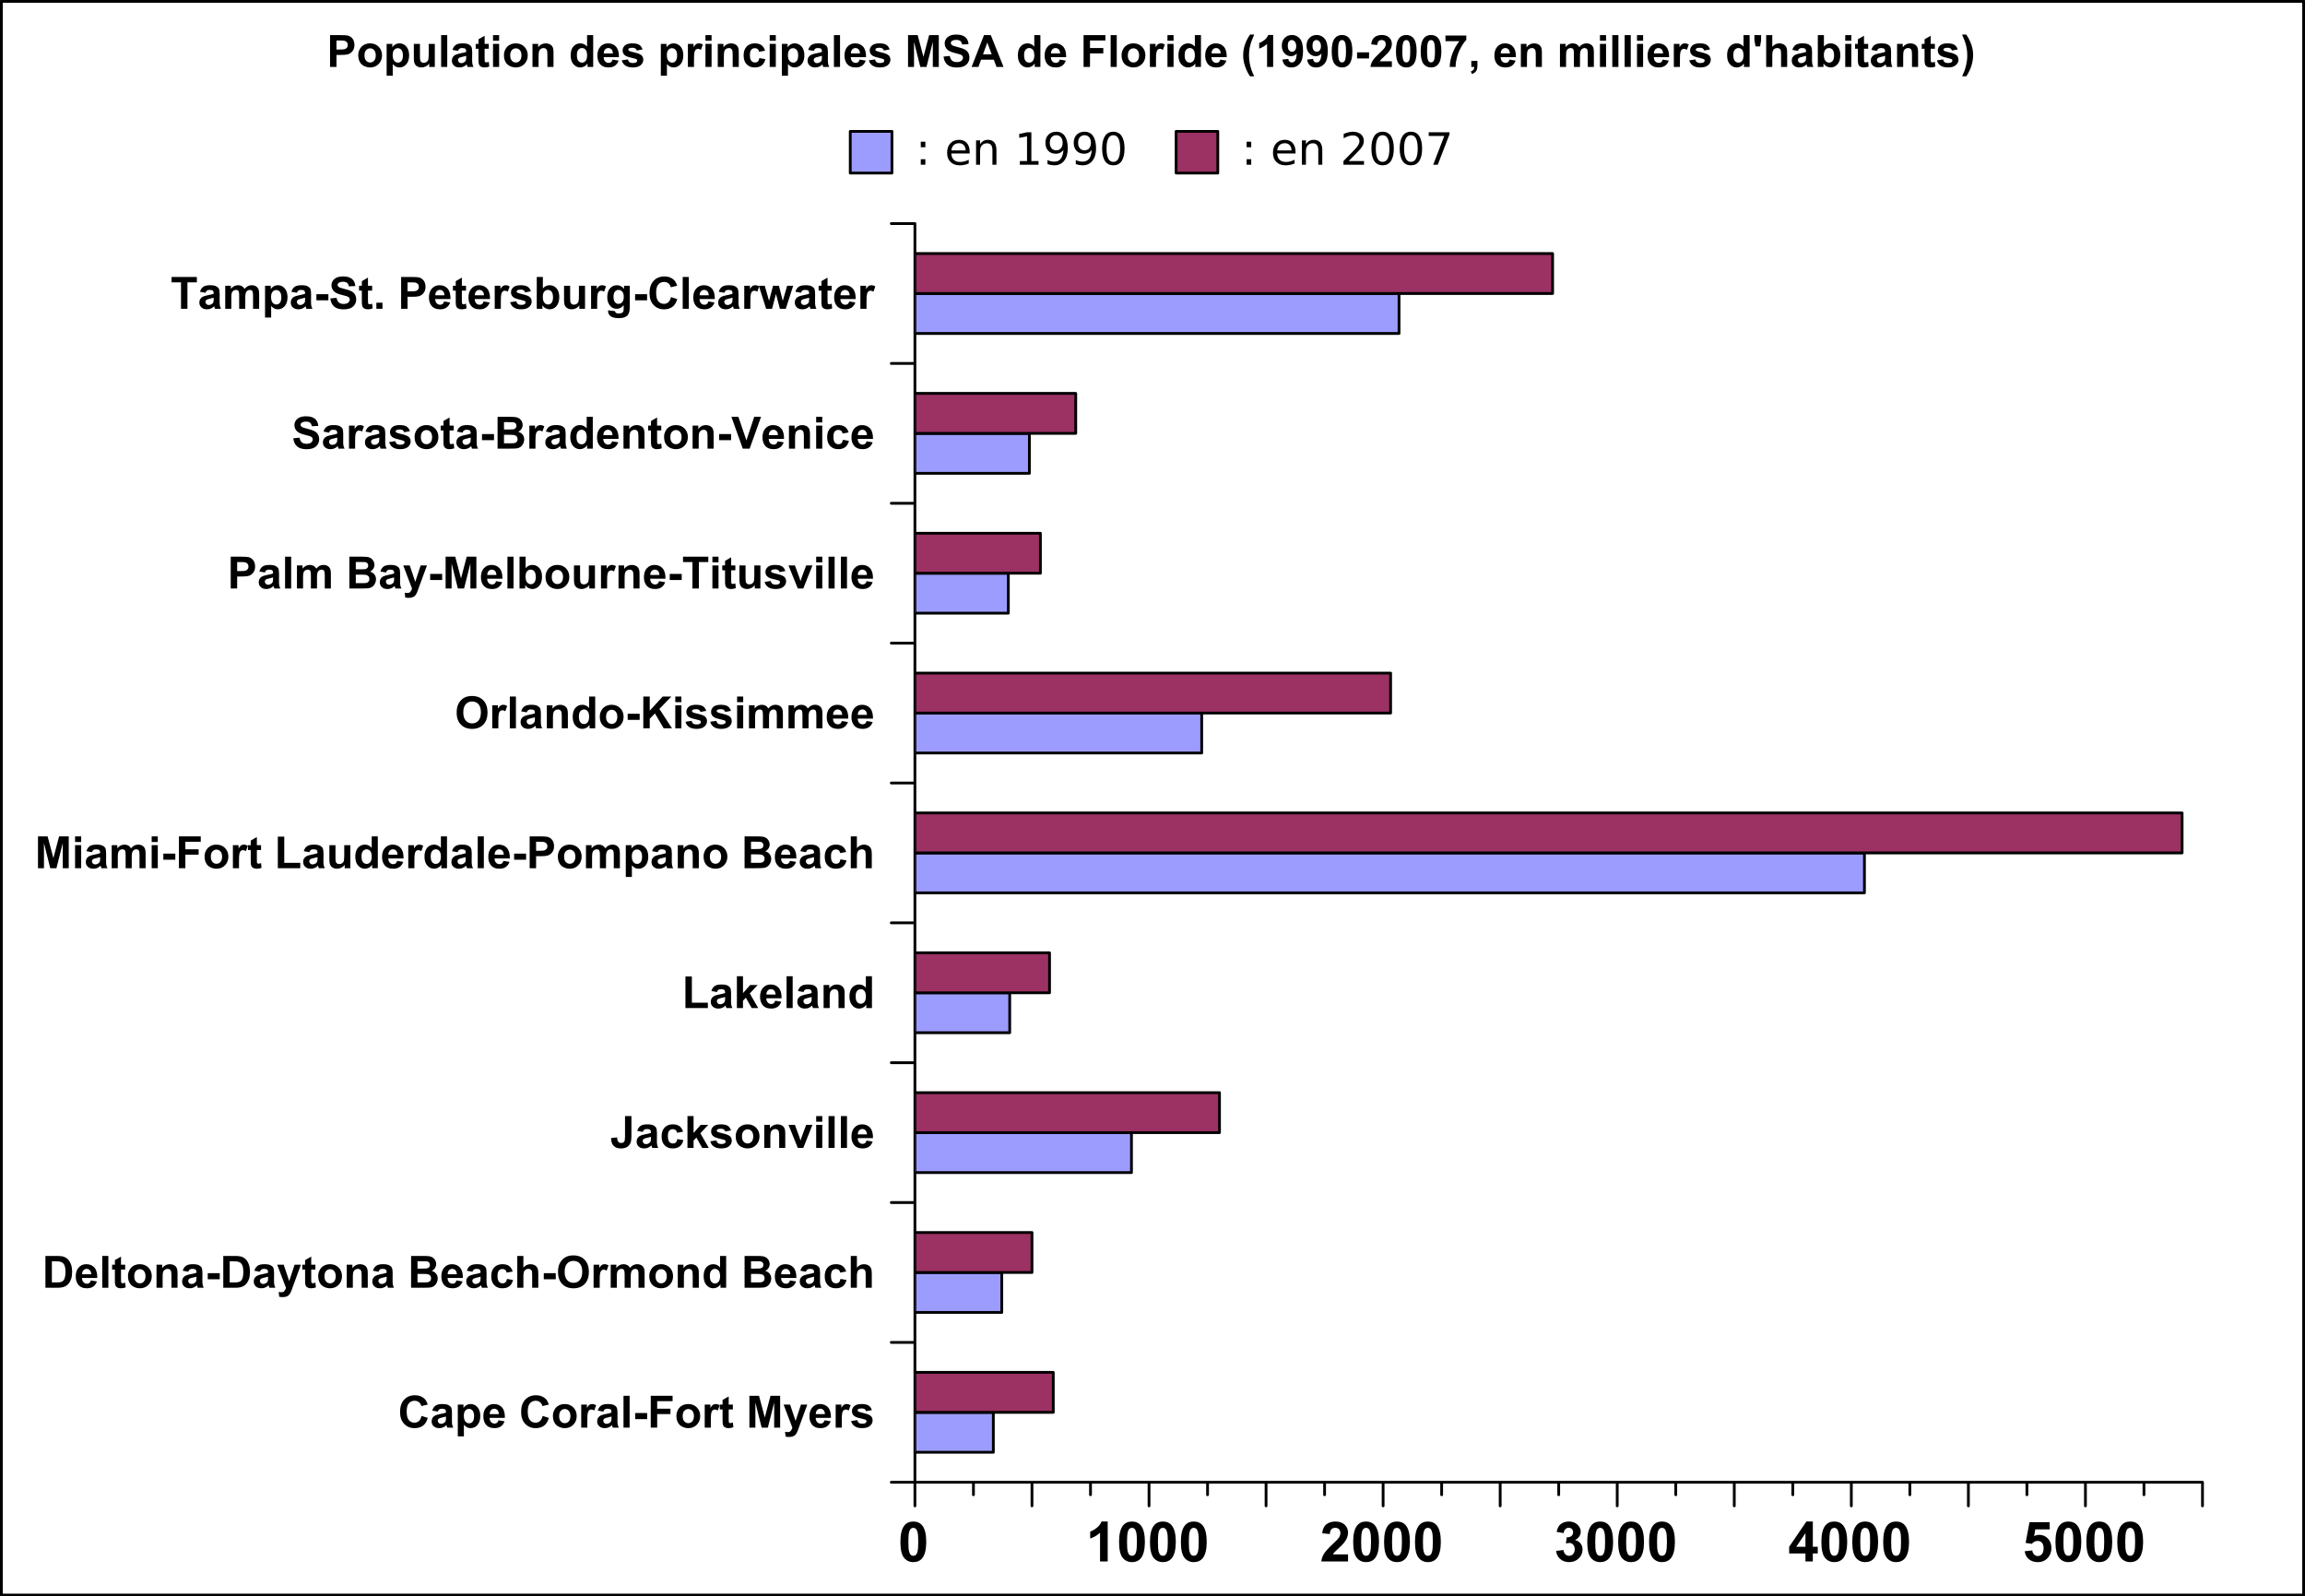 <?xml version="1.0" encoding="UTF-8"?>
<svg xmlns="http://www.w3.org/2000/svg" xmlns:xlink="http://www.w3.org/1999/xlink" width="414.75pt" height="287.25pt" viewBox="0 0 414.75 287.25" version="1.1">
<rect x="0" y="0" width="414.75" height="287.25" fill="#333333" stroke="none"/>
<defs>
<g>
<symbol overflow="visible" id="glyph0-0">
<path style="stroke:none;" d="M 1.25 0 L 1.25 -6.25 L 6.25 -6.25 L 6.25 0 Z M 1.406 -0.156 L 6.094 -0.156 L 6.094 -6.094 L 1.406 -6.094 Z M 1.406 -0.156 "/>
</symbol>
<symbol overflow="visible" id="glyph0-1">
<path style="stroke:none;" d="M 2.742 -7.188 C 3.438 -7.184 3.98 -6.938 4.371 -6.445 C 4.836 -5.859 5.066 -4.887 5.07 -3.531 C 5.066 -2.176 4.832 -1.203 4.367 -0.609 C 3.977 -0.125 3.438 0.117 2.742 0.121 C 2.047 0.117 1.484 -0.148 1.059 -0.68 C 0.633 -1.215 0.422 -2.168 0.422 -3.547 C 0.422 -4.891 0.656 -5.859 1.125 -6.453 C 1.508 -6.938 2.047 -7.184 2.742 -7.188 Z M 2.742 -6.051 C 2.578 -6.047 2.43 -5.992 2.301 -5.891 C 2.168 -5.781 2.066 -5.594 1.996 -5.32 C 1.898 -4.965 1.852 -4.367 1.855 -3.531 C 1.852 -2.688 1.895 -2.109 1.98 -1.797 C 2.066 -1.48 2.172 -1.273 2.301 -1.172 C 2.43 -1.066 2.578 -1.012 2.742 -1.016 C 2.906 -1.012 3.055 -1.066 3.188 -1.172 C 3.316 -1.277 3.418 -1.465 3.492 -1.742 C 3.586 -2.09 3.633 -2.688 3.633 -3.531 C 3.633 -4.367 3.59 -4.945 3.504 -5.262 C 3.418 -5.574 3.309 -5.781 3.184 -5.891 C 3.051 -5.992 2.906 -6.047 2.742 -6.051 Z M 2.742 -6.051 "/>
</symbol>
<symbol overflow="visible" id="glyph0-2">
<path style="stroke:none;" d="M 3.938 0 L 2.562 0 L 2.562 -5.172 C 2.059 -4.699 1.469 -4.352 0.789 -4.133 L 0.789 -5.375 C 1.145 -5.488 1.535 -5.711 1.957 -6.039 C 2.375 -6.363 2.66 -6.746 2.82 -7.188 L 3.938 -7.188 Z M 3.938 0 "/>
</symbol>
<symbol overflow="visible" id="glyph0-3">
<path style="stroke:none;" d="M 5.059 -1.273 L 5.059 0 L 0.25 0 C 0.301 -0.48 0.457 -0.934 0.719 -1.367 C 0.977 -1.797 1.492 -2.371 2.262 -3.086 C 2.879 -3.66 3.258 -4.051 3.398 -4.258 C 3.586 -4.539 3.68 -4.82 3.68 -5.098 C 3.68 -5.402 3.598 -5.637 3.434 -5.801 C 3.27 -5.965 3.043 -6.047 2.754 -6.051 C 2.465 -6.047 2.234 -5.961 2.07 -5.789 C 1.898 -5.617 1.801 -5.328 1.777 -4.93 L 0.41 -5.07 C 0.488 -5.82 0.742 -6.363 1.176 -6.695 C 1.602 -7.02 2.141 -7.184 2.789 -7.188 C 3.492 -7.184 4.047 -6.992 4.453 -6.617 C 4.855 -6.234 5.055 -5.762 5.059 -5.195 C 5.055 -4.871 4.996 -4.562 4.883 -4.273 C 4.766 -3.977 4.586 -3.672 4.336 -3.359 C 4.168 -3.145 3.867 -2.84 3.438 -2.445 C 3.004 -2.047 2.73 -1.785 2.613 -1.656 C 2.496 -1.523 2.402 -1.395 2.336 -1.273 Z M 5.059 -1.273 "/>
</symbol>
<symbol overflow="visible" id="glyph0-4">
<path style="stroke:none;" d="M 0.375 -1.898 L 1.703 -2.062 C 1.742 -1.723 1.855 -1.461 2.043 -1.285 C 2.227 -1.102 2.453 -1.012 2.719 -1.016 C 3 -1.012 3.238 -1.121 3.434 -1.336 C 3.629 -1.551 3.727 -1.84 3.727 -2.207 C 3.727 -2.551 3.633 -2.824 3.445 -3.027 C 3.258 -3.227 3.031 -3.328 2.77 -3.328 C 2.59 -3.328 2.379 -3.293 2.141 -3.227 L 2.289 -4.344 C 2.66 -4.332 2.945 -4.414 3.141 -4.586 C 3.336 -4.754 3.434 -4.98 3.434 -5.27 C 3.434 -5.504 3.359 -5.695 3.219 -5.844 C 3.07 -5.984 2.883 -6.059 2.648 -6.059 C 2.414 -6.059 2.211 -5.977 2.047 -5.812 C 1.875 -5.648 1.773 -5.41 1.742 -5.102 L 0.477 -5.316 C 0.562 -5.746 0.695 -6.094 0.875 -6.355 C 1.047 -6.609 1.297 -6.812 1.617 -6.965 C 1.934 -7.109 2.289 -7.184 2.688 -7.188 C 3.355 -7.184 3.895 -6.969 4.305 -6.543 C 4.637 -6.188 4.805 -5.789 4.809 -5.352 C 4.805 -4.719 4.461 -4.219 3.781 -3.848 C 4.188 -3.758 4.516 -3.559 4.762 -3.254 C 5.008 -2.945 5.133 -2.578 5.133 -2.148 C 5.133 -1.52 4.902 -0.984 4.441 -0.543 C 3.98 -0.102 3.41 0.117 2.73 0.121 C 2.082 0.117 1.543 -0.066 1.117 -0.438 C 0.688 -0.809 0.441 -1.297 0.375 -1.898 Z M 0.375 -1.898 "/>
</symbol>
<symbol overflow="visible" id="glyph0-5">
<path style="stroke:none;" d="M 3.117 0 L 3.117 -1.441 L 0.188 -1.441 L 0.188 -2.641 L 3.289 -7.188 L 4.445 -7.188 L 4.445 -2.648 L 5.332 -2.648 L 5.332 -1.441 L 4.445 -1.441 L 4.445 0 Z M 3.117 -2.648 L 3.117 -5.094 L 1.469 -2.648 Z M 3.117 -2.648 "/>
</symbol>
<symbol overflow="visible" id="glyph0-6">
<path style="stroke:none;" d="M 0.445 -1.84 L 1.812 -1.984 C 1.848 -1.672 1.965 -1.426 2.156 -1.246 C 2.348 -1.062 2.566 -0.973 2.82 -0.977 C 3.102 -0.973 3.344 -1.09 3.547 -1.324 C 3.742 -1.559 3.844 -1.91 3.848 -2.379 C 3.844 -2.816 3.746 -3.145 3.551 -3.367 C 3.355 -3.582 3.098 -3.691 2.781 -3.695 C 2.387 -3.691 2.035 -3.516 1.723 -3.172 L 0.609 -3.336 L 1.312 -7.062 L 4.941 -7.062 L 4.941 -5.777 L 2.352 -5.777 L 2.141 -4.562 C 2.441 -4.711 2.754 -4.785 3.078 -4.789 C 3.68 -4.785 4.195 -4.566 4.621 -4.125 C 5.043 -3.68 5.254 -3.105 5.258 -2.402 C 5.254 -1.812 5.086 -1.285 4.746 -0.824 C 4.277 -0.195 3.629 0.117 2.809 0.121 C 2.145 0.117 1.605 -0.059 1.191 -0.41 C 0.77 -0.762 0.523 -1.238 0.445 -1.84 Z M 0.445 -1.84 "/>
</symbol>
<symbol overflow="visible" id="glyph1-0">
<path style="stroke:none;" d="M 1 0 L 1 -5 L 5 -5 L 5 0 Z M 1.125 -0.125 L 4.875 -0.125 L 4.875 -4.875 L 1.125 -4.875 Z M 1.125 -0.125 "/>
</symbol>
<symbol overflow="visible" id="glyph1-1">
<path style="stroke:none;" d="M 4.246 -2.105 L 5.367 -1.75 C 5.195 -1.121 4.906 -0.656 4.508 -0.355 C 4.105 -0.055 3.602 0.094 2.988 0.098 C 2.227 0.094 1.602 -0.164 1.113 -0.68 C 0.621 -1.199 0.375 -1.91 0.379 -2.812 C 0.375 -3.766 0.621 -4.504 1.117 -5.031 C 1.605 -5.559 2.254 -5.824 3.059 -5.824 C 3.758 -5.824 4.324 -5.617 4.766 -5.203 C 5.023 -4.957 5.219 -4.605 5.352 -4.148 L 4.207 -3.875 C 4.137 -4.168 3.992 -4.402 3.781 -4.578 C 3.562 -4.746 3.305 -4.832 3 -4.836 C 2.574 -4.832 2.227 -4.68 1.965 -4.379 C 1.699 -4.07 1.57 -3.578 1.57 -2.898 C 1.57 -2.172 1.699 -1.656 1.961 -1.352 C 2.219 -1.043 2.559 -0.891 2.977 -0.891 C 3.281 -0.891 3.543 -0.988 3.77 -1.184 C 3.988 -1.379 4.148 -1.684 4.246 -2.105 Z M 4.246 -2.105 "/>
</symbol>
<symbol overflow="visible" id="glyph1-2">
<path style="stroke:none;" d="M 1.395 -2.883 L 0.398 -3.062 C 0.508 -3.461 0.699 -3.758 0.977 -3.953 C 1.246 -4.145 1.652 -4.242 2.195 -4.242 C 2.684 -4.242 3.047 -4.184 3.289 -4.066 C 3.523 -3.949 3.691 -3.801 3.793 -3.625 C 3.887 -3.445 3.938 -3.117 3.941 -2.645 L 3.93 -1.363 C 3.926 -0.996 3.941 -0.727 3.98 -0.555 C 4.012 -0.379 4.078 -0.195 4.18 0 L 3.094 0 C 3.062 -0.07 3.027 -0.176 2.988 -0.324 C 2.969 -0.387 2.953 -0.43 2.949 -0.453 C 2.758 -0.266 2.559 -0.129 2.348 -0.043 C 2.133 0.051 1.906 0.094 1.664 0.094 C 1.234 0.094 0.895 -0.02 0.652 -0.254 C 0.402 -0.48 0.281 -0.773 0.285 -1.133 C 0.281 -1.363 0.336 -1.574 0.453 -1.758 C 0.562 -1.941 0.719 -2.082 0.922 -2.18 C 1.121 -2.277 1.414 -2.363 1.797 -2.438 C 2.309 -2.531 2.664 -2.621 2.863 -2.707 L 2.863 -2.816 C 2.859 -3.023 2.809 -3.172 2.707 -3.266 C 2.602 -3.352 2.402 -3.398 2.117 -3.402 C 1.918 -3.398 1.766 -3.359 1.66 -3.285 C 1.547 -3.207 1.461 -3.074 1.395 -2.883 Z M 2.863 -1.992 C 2.719 -1.945 2.496 -1.887 2.195 -1.824 C 1.887 -1.754 1.688 -1.691 1.598 -1.633 C 1.453 -1.527 1.383 -1.398 1.383 -1.246 C 1.383 -1.09 1.438 -0.957 1.555 -0.848 C 1.664 -0.734 1.812 -0.68 1.992 -0.68 C 2.188 -0.68 2.375 -0.742 2.559 -0.875 C 2.688 -0.969 2.773 -1.09 2.82 -1.238 C 2.844 -1.328 2.859 -1.508 2.863 -1.773 Z M 2.863 -1.992 "/>
</symbol>
<symbol overflow="visible" id="glyph1-3">
<path style="stroke:none;" d="M 0.543 -4.148 L 1.566 -4.148 L 1.566 -3.539 C 1.695 -3.746 1.875 -3.914 2.105 -4.047 C 2.328 -4.176 2.582 -4.242 2.859 -4.242 C 3.34 -4.242 3.746 -4.051 4.086 -3.676 C 4.418 -3.293 4.586 -2.77 4.59 -2.098 C 4.586 -1.402 4.418 -0.863 4.082 -0.48 C 3.742 -0.098 3.332 0.094 2.852 0.094 C 2.621 0.094 2.414 0.051 2.227 -0.043 C 2.039 -0.129 1.844 -0.285 1.641 -0.512 L 1.641 1.578 L 0.543 1.578 Z M 1.629 -2.145 C 1.629 -1.676 1.719 -1.328 1.906 -1.109 C 2.086 -0.883 2.312 -0.773 2.582 -0.777 C 2.836 -0.773 3.047 -0.875 3.219 -1.082 C 3.383 -1.285 3.469 -1.621 3.473 -2.09 C 3.469 -2.523 3.383 -2.848 3.211 -3.059 C 3.035 -3.27 2.816 -3.375 2.562 -3.375 C 2.289 -3.375 2.066 -3.27 1.895 -3.062 C 1.715 -2.855 1.629 -2.551 1.629 -2.145 Z M 1.629 -2.145 "/>
</symbol>
<symbol overflow="visible" id="glyph1-4">
<path style="stroke:none;" d="M 2.977 -1.32 L 4.07 -1.137 C 3.926 -0.734 3.703 -0.426 3.402 -0.219 C 3.098 -0.008 2.719 0.094 2.266 0.094 C 1.543 0.094 1.008 -0.141 0.664 -0.613 C 0.387 -0.988 0.25 -1.465 0.254 -2.043 C 0.25 -2.727 0.43 -3.266 0.793 -3.656 C 1.148 -4.047 1.605 -4.242 2.156 -4.242 C 2.773 -4.242 3.258 -4.035 3.617 -3.629 C 3.969 -3.219 4.141 -2.598 4.129 -1.758 L 1.379 -1.758 C 1.383 -1.43 1.473 -1.176 1.645 -0.996 C 1.812 -0.816 2.023 -0.727 2.277 -0.727 C 2.445 -0.727 2.59 -0.773 2.711 -0.867 C 2.824 -0.961 2.914 -1.109 2.977 -1.32 Z M 3.039 -2.43 C 3.027 -2.746 2.945 -2.988 2.793 -3.152 C 2.633 -3.316 2.441 -3.398 2.223 -3.402 C 1.98 -3.398 1.785 -3.312 1.629 -3.141 C 1.473 -2.965 1.395 -2.727 1.398 -2.43 Z M 3.039 -2.43 "/>
</symbol>
<symbol overflow="visible" id="glyph1-5">
<path style="stroke:none;" d=""/>
</symbol>
<symbol overflow="visible" id="glyph1-6">
<path style="stroke:none;" d="M 0.32 -2.133 C 0.316 -2.496 0.406 -2.848 0.59 -3.191 C 0.766 -3.531 1.02 -3.793 1.352 -3.973 C 1.68 -4.152 2.047 -4.242 2.457 -4.242 C 3.082 -4.242 3.598 -4.035 4 -3.629 C 4.398 -3.219 4.598 -2.707 4.602 -2.086 C 4.598 -1.457 4.395 -0.934 3.992 -0.523 C 3.586 -0.109 3.078 0.094 2.465 0.094 C 2.082 0.094 1.719 0.008 1.375 -0.164 C 1.027 -0.336 0.766 -0.586 0.59 -0.918 C 0.406 -1.25 0.316 -1.656 0.32 -2.133 Z M 1.445 -2.074 C 1.441 -1.66 1.539 -1.344 1.738 -1.129 C 1.93 -0.906 2.172 -0.797 2.461 -0.801 C 2.746 -0.797 2.984 -0.906 3.18 -1.129 C 3.371 -1.344 3.469 -1.66 3.473 -2.082 C 3.469 -2.484 3.371 -2.797 3.18 -3.02 C 2.984 -3.234 2.746 -3.344 2.461 -3.348 C 2.172 -3.344 1.93 -3.234 1.738 -3.02 C 1.539 -2.797 1.441 -2.484 1.445 -2.074 Z M 1.445 -2.074 "/>
</symbol>
<symbol overflow="visible" id="glyph1-7">
<path style="stroke:none;" d="M 1.625 0 L 0.527 0 L 0.527 -4.148 L 1.547 -4.148 L 1.547 -3.559 C 1.719 -3.832 1.875 -4.016 2.016 -4.109 C 2.156 -4.195 2.312 -4.242 2.492 -4.242 C 2.738 -4.242 2.98 -4.172 3.215 -4.035 L 2.875 -3.078 C 2.688 -3.195 2.516 -3.258 2.359 -3.258 C 2.203 -3.258 2.074 -3.215 1.969 -3.129 C 1.859 -3.043 1.773 -2.891 1.715 -2.672 C 1.652 -2.449 1.621 -1.984 1.625 -1.281 Z M 1.625 0 "/>
</symbol>
<symbol overflow="visible" id="glyph1-8">
<path style="stroke:none;" d="M 0.574 0 L 0.574 -5.727 L 1.672 -5.727 L 1.672 0 Z M 0.574 0 "/>
</symbol>
<symbol overflow="visible" id="glyph1-9">
<path style="stroke:none;" d="M 0.449 -1.527 L 0.449 -2.625 L 2.605 -2.625 L 2.605 -1.527 Z M 0.449 -1.527 "/>
</symbol>
<symbol overflow="visible" id="glyph1-10">
<path style="stroke:none;" d="M 0.59 0 L 0.59 -5.727 L 4.516 -5.727 L 4.516 -4.758 L 1.746 -4.758 L 1.746 -3.402 L 4.137 -3.402 L 4.137 -2.434 L 1.746 -2.434 L 1.746 0 Z M 0.59 0 "/>
</symbol>
<symbol overflow="visible" id="glyph1-11">
<path style="stroke:none;" d="M 2.477 -4.148 L 2.477 -3.273 L 1.727 -3.273 L 1.727 -1.602 C 1.723 -1.258 1.73 -1.062 1.746 -1.008 C 1.762 -0.953 1.793 -0.906 1.844 -0.871 C 1.895 -0.832 1.957 -0.812 2.031 -0.816 C 2.129 -0.812 2.277 -0.848 2.473 -0.922 L 2.566 -0.07 C 2.309 0.039 2.02 0.094 1.699 0.094 C 1.5 0.094 1.32 0.062 1.164 -0.004 C 1.004 -0.07 0.887 -0.156 0.812 -0.262 C 0.738 -0.367 0.688 -0.512 0.66 -0.691 C 0.633 -0.816 0.621 -1.074 0.625 -1.465 L 0.625 -3.273 L 0.121 -3.273 L 0.121 -4.148 L 0.625 -4.148 L 0.625 -4.973 L 1.727 -5.613 L 1.727 -4.148 Z M 2.477 -4.148 "/>
</symbol>
<symbol overflow="visible" id="glyph1-12">
<path style="stroke:none;" d="M 0.566 0 L 0.566 -5.727 L 2.297 -5.727 L 3.336 -1.82 L 4.363 -5.727 L 6.098 -5.727 L 6.098 0 L 5.023 0 L 5.023 -4.508 L 3.887 0 L 2.773 0 L 1.641 -4.508 L 1.641 0 Z M 0.566 0 "/>
</symbol>
<symbol overflow="visible" id="glyph1-13">
<path style="stroke:none;" d="M 0.055 -4.148 L 1.223 -4.148 L 2.215 -1.203 L 3.184 -4.148 L 4.32 -4.148 L 2.855 -0.156 L 2.594 0.566 C 2.496 0.805 2.402 0.988 2.316 1.121 C 2.227 1.246 2.129 1.352 2.016 1.43 C 1.902 1.508 1.762 1.57 1.598 1.617 C 1.43 1.66 1.242 1.68 1.039 1.684 C 0.824 1.68 0.617 1.66 0.418 1.617 L 0.32 0.758 C 0.488 0.789 0.645 0.809 0.785 0.809 C 1.039 0.809 1.227 0.73 1.352 0.582 C 1.473 0.43 1.566 0.242 1.633 0.012 Z M 0.055 -4.148 "/>
</symbol>
<symbol overflow="visible" id="glyph1-14">
<path style="stroke:none;" d="M 0.188 -1.184 L 1.289 -1.352 C 1.336 -1.137 1.43 -0.973 1.574 -0.863 C 1.715 -0.75 1.914 -0.695 2.176 -0.699 C 2.457 -0.695 2.672 -0.75 2.816 -0.855 C 2.91 -0.926 2.957 -1.023 2.961 -1.148 C 2.957 -1.23 2.934 -1.297 2.883 -1.355 C 2.828 -1.402 2.703 -1.453 2.516 -1.5 C 1.625 -1.695 1.066 -1.871 0.832 -2.035 C 0.504 -2.254 0.34 -2.566 0.34 -2.969 C 0.34 -3.324 0.48 -3.625 0.766 -3.875 C 1.047 -4.117 1.488 -4.242 2.086 -4.242 C 2.652 -4.242 3.074 -4.148 3.352 -3.965 C 3.625 -3.777 3.812 -3.504 3.922 -3.145 L 2.887 -2.953 C 2.84 -3.113 2.754 -3.234 2.633 -3.324 C 2.508 -3.406 2.332 -3.449 2.105 -3.453 C 1.812 -3.449 1.605 -3.41 1.484 -3.332 C 1.398 -3.273 1.359 -3.199 1.359 -3.109 C 1.359 -3.027 1.395 -2.961 1.469 -2.91 C 1.566 -2.836 1.906 -2.734 2.492 -2.602 C 3.074 -2.469 3.484 -2.305 3.719 -2.113 C 3.945 -1.914 4.059 -1.641 4.062 -1.297 C 4.059 -0.914 3.902 -0.59 3.586 -0.316 C 3.266 -0.043 2.793 0.094 2.176 0.094 C 1.605 0.094 1.16 -0.02 0.832 -0.25 C 0.504 -0.477 0.289 -0.789 0.188 -1.184 Z M 0.188 -1.184 "/>
</symbol>
<symbol overflow="visible" id="glyph1-15">
<path style="stroke:none;" d="M 0.578 -5.727 L 2.691 -5.727 C 3.164 -5.723 3.527 -5.688 3.781 -5.617 C 4.113 -5.516 4.402 -5.34 4.645 -5.09 C 4.883 -4.836 5.066 -4.527 5.191 -4.16 C 5.316 -3.793 5.379 -3.34 5.379 -2.809 C 5.379 -2.332 5.32 -1.926 5.203 -1.59 C 5.059 -1.168 4.852 -0.832 4.59 -0.578 C 4.387 -0.379 4.117 -0.227 3.777 -0.121 C 3.52 -0.039 3.18 0 2.754 0 L 0.578 0 Z M 1.734 -4.758 L 1.734 -0.965 L 2.598 -0.965 C 2.918 -0.961 3.152 -0.98 3.297 -1.02 C 3.48 -1.066 3.637 -1.145 3.762 -1.258 C 3.887 -1.367 3.988 -1.551 4.066 -1.809 C 4.145 -2.062 4.184 -2.414 4.184 -2.859 C 4.184 -3.301 4.145 -3.641 4.066 -3.879 C 3.988 -4.113 3.879 -4.297 3.738 -4.434 C 3.598 -4.562 3.418 -4.652 3.203 -4.703 C 3.039 -4.738 2.723 -4.758 2.254 -4.758 Z M 1.734 -4.758 "/>
</symbol>
<symbol overflow="visible" id="glyph1-16">
<path style="stroke:none;" d="M 4.348 0 L 3.25 0 L 3.25 -2.117 C 3.246 -2.562 3.223 -2.852 3.18 -2.984 C 3.129 -3.113 3.051 -3.219 2.949 -3.293 C 2.84 -3.363 2.715 -3.398 2.57 -3.402 C 2.379 -3.398 2.207 -3.348 2.059 -3.246 C 1.902 -3.141 1.801 -3 1.746 -2.832 C 1.691 -2.656 1.664 -2.34 1.664 -1.879 L 1.664 0 L 0.566 0 L 0.566 -4.148 L 1.586 -4.148 L 1.586 -3.539 C 1.945 -4.008 2.402 -4.242 2.953 -4.242 C 3.195 -4.242 3.414 -4.195 3.617 -4.109 C 3.812 -4.02 3.965 -3.91 4.07 -3.777 C 4.172 -3.641 4.242 -3.488 4.285 -3.316 C 4.324 -3.145 4.348 -2.898 4.348 -2.578 Z M 4.348 0 "/>
</symbol>
<symbol overflow="visible" id="glyph1-17">
<path style="stroke:none;" d="M 0.586 -5.727 L 2.875 -5.727 C 3.324 -5.723 3.66 -5.703 3.887 -5.668 C 4.105 -5.629 4.305 -5.551 4.484 -5.434 C 4.656 -5.309 4.805 -5.148 4.926 -4.953 C 5.039 -4.75 5.098 -4.527 5.102 -4.285 C 5.098 -4.012 5.023 -3.766 4.883 -3.547 C 4.734 -3.32 4.539 -3.152 4.297 -3.043 C 4.641 -2.938 4.91 -2.766 5.102 -2.523 C 5.285 -2.277 5.379 -1.988 5.383 -1.66 C 5.379 -1.395 5.316 -1.141 5.199 -0.898 C 5.074 -0.648 4.91 -0.453 4.703 -0.309 C 4.492 -0.16 4.234 -0.07 3.93 -0.039 C 3.734 -0.016 3.27 -0.004 2.535 0 L 0.586 0 Z M 1.742 -4.773 L 1.742 -3.449 L 2.5 -3.449 C 2.949 -3.445 3.23 -3.453 3.34 -3.469 C 3.535 -3.492 3.688 -3.559 3.805 -3.672 C 3.914 -3.785 3.973 -3.934 3.977 -4.121 C 3.973 -4.293 3.922 -4.438 3.828 -4.551 C 3.727 -4.66 3.582 -4.727 3.395 -4.754 C 3.277 -4.762 2.949 -4.77 2.406 -4.773 Z M 1.742 -2.496 L 1.742 -0.965 L 2.812 -0.965 C 3.227 -0.961 3.488 -0.973 3.605 -1 C 3.773 -1.027 3.914 -1.102 4.023 -1.227 C 4.129 -1.344 4.184 -1.508 4.188 -1.715 C 4.184 -1.883 4.141 -2.027 4.062 -2.152 C 3.977 -2.27 3.855 -2.359 3.699 -2.414 C 3.539 -2.469 3.199 -2.496 2.676 -2.496 Z M 1.742 -2.496 "/>
</symbol>
<symbol overflow="visible" id="glyph1-18">
<path style="stroke:none;" d="M 4.191 -2.922 L 3.109 -2.727 C 3.07 -2.938 2.988 -3.102 2.859 -3.215 C 2.73 -3.32 2.562 -3.375 2.359 -3.379 C 2.082 -3.375 1.863 -3.281 1.703 -3.094 C 1.539 -2.906 1.457 -2.59 1.461 -2.148 C 1.457 -1.652 1.539 -1.305 1.707 -1.105 C 1.871 -0.898 2.094 -0.797 2.375 -0.801 C 2.578 -0.797 2.75 -0.855 2.887 -0.977 C 3.016 -1.094 3.109 -1.297 3.168 -1.59 L 4.246 -1.406 C 4.133 -0.91 3.918 -0.535 3.602 -0.285 C 3.281 -0.031 2.855 0.094 2.324 0.094 C 1.715 0.094 1.23 -0.098 0.871 -0.48 C 0.508 -0.863 0.328 -1.391 0.332 -2.07 C 0.328 -2.75 0.508 -3.285 0.875 -3.668 C 1.234 -4.051 1.727 -4.242 2.344 -4.242 C 2.848 -4.242 3.246 -4.133 3.547 -3.914 C 3.844 -3.695 4.059 -3.363 4.191 -2.922 Z M 4.191 -2.922 "/>
</symbol>
<symbol overflow="visible" id="glyph1-19">
<path style="stroke:none;" d="M 1.668 -5.727 L 1.668 -3.621 C 2.02 -4.035 2.441 -4.242 2.938 -4.242 C 3.188 -4.242 3.418 -4.195 3.621 -4.102 C 3.824 -4.008 3.977 -3.887 4.078 -3.742 C 4.18 -3.594 4.25 -3.434 4.289 -3.258 C 4.328 -3.078 4.348 -2.801 4.348 -2.434 L 4.348 0 L 3.25 0 L 3.25 -2.191 C 3.246 -2.625 3.227 -2.898 3.188 -3.02 C 3.145 -3.133 3.07 -3.227 2.965 -3.297 C 2.859 -3.363 2.727 -3.398 2.57 -3.402 C 2.387 -3.398 2.223 -3.355 2.082 -3.27 C 1.934 -3.18 1.828 -3.043 1.766 -2.867 C 1.695 -2.688 1.664 -2.426 1.668 -2.078 L 1.668 0 L 0.57 0 L 0.57 -5.727 Z M 1.668 -5.727 "/>
</symbol>
<symbol overflow="visible" id="glyph1-20">
<path style="stroke:none;" d="M 0.348 -2.828 C 0.344 -3.41 0.434 -3.898 0.609 -4.297 C 0.738 -4.586 0.914 -4.848 1.141 -5.082 C 1.363 -5.309 1.609 -5.48 1.883 -5.598 C 2.234 -5.746 2.648 -5.824 3.117 -5.824 C 3.961 -5.824 4.633 -5.562 5.141 -5.039 C 5.645 -4.516 5.898 -3.785 5.902 -2.855 C 5.898 -1.926 5.648 -1.203 5.148 -0.684 C 4.645 -0.164 3.973 0.094 3.133 0.098 C 2.277 0.094 1.602 -0.164 1.102 -0.68 C 0.598 -1.199 0.344 -1.914 0.348 -2.828 Z M 1.539 -2.867 C 1.535 -2.215 1.684 -1.723 1.988 -1.391 C 2.285 -1.055 2.668 -0.891 3.129 -0.891 C 3.59 -0.891 3.965 -1.055 4.262 -1.387 C 4.555 -1.719 4.703 -2.219 4.707 -2.883 C 4.703 -3.539 4.559 -4.027 4.273 -4.352 C 3.984 -4.672 3.605 -4.832 3.129 -4.836 C 2.652 -4.832 2.266 -4.668 1.977 -4.344 C 1.68 -4.016 1.535 -3.523 1.539 -2.867 Z M 1.539 -2.867 "/>
</symbol>
<symbol overflow="visible" id="glyph1-21">
<path style="stroke:none;" d="M 0.492 -4.148 L 1.504 -4.148 L 1.504 -3.582 C 1.863 -4.02 2.293 -4.242 2.797 -4.242 C 3.059 -4.242 3.289 -4.188 3.488 -4.078 C 3.68 -3.969 3.84 -3.801 3.969 -3.582 C 4.148 -3.801 4.348 -3.969 4.559 -4.078 C 4.77 -4.188 4.992 -4.242 5.234 -4.242 C 5.535 -4.242 5.793 -4.18 6.008 -4.055 C 6.215 -3.93 6.375 -3.746 6.48 -3.512 C 6.555 -3.332 6.59 -3.047 6.594 -2.652 L 6.594 0 L 5.496 0 L 5.496 -2.371 C 5.496 -2.781 5.457 -3.047 5.383 -3.168 C 5.277 -3.32 5.121 -3.398 4.914 -3.402 C 4.758 -3.398 4.613 -3.352 4.48 -3.262 C 4.344 -3.164 4.246 -3.027 4.188 -2.848 C 4.125 -2.668 4.094 -2.383 4.098 -1.992 L 4.098 0 L 3 0 L 3 -2.273 C 3 -2.676 2.98 -2.934 2.941 -3.055 C 2.902 -3.168 2.84 -3.258 2.758 -3.316 C 2.676 -3.371 2.566 -3.398 2.426 -3.402 C 2.254 -3.398 2.102 -3.352 1.969 -3.266 C 1.832 -3.172 1.734 -3.043 1.676 -2.871 C 1.617 -2.699 1.586 -2.414 1.59 -2.016 L 1.59 0 L 0.492 0 Z M 0.492 -4.148 "/>
</symbol>
<symbol overflow="visible" id="glyph1-22">
<path style="stroke:none;" d="M 4.379 0 L 3.359 0 L 3.359 -0.609 C 3.188 -0.371 2.988 -0.191 2.758 -0.078 C 2.527 0.039 2.297 0.094 2.062 0.094 C 1.586 0.094 1.176 -0.098 0.836 -0.48 C 0.496 -0.863 0.328 -1.398 0.328 -2.09 C 0.328 -2.789 0.492 -3.324 0.824 -3.691 C 1.152 -4.059 1.57 -4.242 2.078 -4.242 C 2.539 -4.242 2.941 -4.047 3.281 -3.664 L 3.281 -5.727 L 4.379 -5.727 Z M 1.449 -2.164 C 1.445 -1.719 1.508 -1.398 1.633 -1.203 C 1.809 -0.914 2.055 -0.773 2.375 -0.773 C 2.625 -0.773 2.84 -0.879 3.02 -1.094 C 3.191 -1.309 3.281 -1.629 3.285 -2.059 C 3.281 -2.531 3.195 -2.875 3.027 -3.086 C 2.852 -3.293 2.633 -3.398 2.367 -3.402 C 2.105 -3.398 1.887 -3.293 1.711 -3.09 C 1.535 -2.879 1.445 -2.57 1.449 -2.164 Z M 1.449 -2.164 "/>
</symbol>
<symbol overflow="visible" id="glyph1-23">
<path style="stroke:none;" d="M 2.648 -5.727 L 3.801 -5.727 L 3.801 -2.102 C 3.797 -1.625 3.754 -1.262 3.676 -1.008 C 3.559 -0.672 3.355 -0.402 3.066 -0.203 C 2.77 -0.004 2.383 0.094 1.902 0.098 C 1.336 0.094 0.902 -0.062 0.598 -0.375 C 0.293 -0.691 0.137 -1.156 0.137 -1.77 L 1.227 -1.895 C 1.234 -1.562 1.285 -1.332 1.371 -1.199 C 1.496 -0.992 1.684 -0.891 1.941 -0.891 C 2.195 -0.891 2.379 -0.961 2.488 -1.109 C 2.594 -1.254 2.648 -1.562 2.648 -2.027 Z M 2.648 -5.727 "/>
</symbol>
<symbol overflow="visible" id="glyph1-24">
<path style="stroke:none;" d="M 0.535 0 L 0.535 -5.727 L 1.633 -5.727 L 1.633 -2.688 L 2.918 -4.148 L 4.27 -4.148 L 2.852 -2.633 L 4.371 0 L 3.188 0 L 2.145 -1.863 L 1.633 -1.328 L 1.633 0 Z M 0.535 0 "/>
</symbol>
<symbol overflow="visible" id="glyph1-25">
<path style="stroke:none;" d="M 1.715 0 L 0.043 -4.148 L 1.195 -4.148 L 1.977 -2.031 L 2.203 -1.324 C 2.262 -1.504 2.297 -1.621 2.316 -1.68 C 2.348 -1.793 2.387 -1.91 2.434 -2.031 L 3.223 -4.148 L 4.352 -4.148 L 2.703 0 Z M 1.715 0 "/>
</symbol>
<symbol overflow="visible" id="glyph1-26">
<path style="stroke:none;" d="M 0.574 -4.711 L 0.574 -5.727 L 1.672 -5.727 L 1.672 -4.711 Z M 0.574 0 L 0.574 -4.148 L 1.672 -4.148 L 1.672 0 Z M 0.574 0 "/>
</symbol>
<symbol overflow="visible" id="glyph1-27">
<path style="stroke:none;" d="M 0.613 0 L 0.613 -5.68 L 1.77 -5.68 L 1.77 -0.965 L 4.645 -0.965 L 4.645 0 Z M 0.613 0 "/>
</symbol>
<symbol overflow="visible" id="glyph1-28">
<path style="stroke:none;" d="M 3.305 0 L 3.305 -0.621 C 3.152 -0.398 2.953 -0.223 2.707 -0.098 C 2.461 0.031 2.199 0.094 1.93 0.094 C 1.648 0.094 1.398 0.035 1.18 -0.09 C 0.953 -0.207 0.793 -0.379 0.699 -0.605 C 0.598 -0.824 0.551 -1.133 0.551 -1.523 L 0.551 -4.148 L 1.648 -4.148 L 1.648 -2.242 C 1.645 -1.656 1.664 -1.297 1.707 -1.168 C 1.746 -1.035 1.82 -0.934 1.93 -0.855 C 2.031 -0.777 2.168 -0.738 2.336 -0.742 C 2.52 -0.738 2.688 -0.789 2.84 -0.895 C 2.984 -0.996 3.086 -1.125 3.145 -1.277 C 3.195 -1.43 3.223 -1.801 3.227 -2.398 L 3.227 -4.148 L 4.324 -4.148 L 4.324 0 Z M 3.305 0 "/>
</symbol>
<symbol overflow="visible" id="glyph1-29">
<path style="stroke:none;" d="M 0.582 0 L 0.582 -5.727 L 2.438 -5.727 C 3.141 -5.723 3.598 -5.695 3.812 -5.641 C 4.137 -5.551 4.41 -5.363 4.637 -5.078 C 4.855 -4.789 4.969 -4.418 4.969 -3.965 C 4.969 -3.609 4.902 -3.312 4.777 -3.078 C 4.645 -2.836 4.484 -2.648 4.289 -2.512 C 4.094 -2.375 3.895 -2.285 3.691 -2.242 C 3.414 -2.184 3.012 -2.156 2.492 -2.16 L 1.738 -2.16 L 1.738 0 Z M 1.738 -4.758 L 1.738 -3.133 L 2.371 -3.133 C 2.824 -3.129 3.129 -3.16 3.285 -3.223 C 3.438 -3.281 3.559 -3.375 3.645 -3.504 C 3.73 -3.629 3.773 -3.777 3.777 -3.949 C 3.773 -4.156 3.711 -4.328 3.594 -4.465 C 3.469 -4.598 3.316 -4.68 3.129 -4.719 C 2.988 -4.742 2.711 -4.758 2.297 -4.758 Z M 1.738 -4.758 "/>
</symbol>
<symbol overflow="visible" id="glyph1-30">
<path style="stroke:none;" d="M 0.598 0 L 0.598 -5.727 L 1.754 -5.727 L 1.754 -3.184 L 4.09 -5.727 L 5.645 -5.727 L 3.488 -3.496 L 5.762 0 L 4.266 0 L 2.691 -2.688 L 1.754 -1.73 L 1.754 0 Z M 0.598 0 "/>
</symbol>
<symbol overflow="visible" id="glyph1-31">
<path style="stroke:none;" d="M 0.527 0 L 0.527 -5.727 L 1.625 -5.727 L 1.625 -3.664 C 1.961 -4.047 2.363 -4.242 2.828 -4.242 C 3.332 -4.242 3.75 -4.059 4.082 -3.691 C 4.41 -3.324 4.574 -2.797 4.578 -2.117 C 4.574 -1.406 4.406 -0.863 4.07 -0.48 C 3.73 -0.098 3.32 0.094 2.844 0.094 C 2.602 0.094 2.367 0.035 2.141 -0.082 C 1.906 -0.199 1.711 -0.375 1.547 -0.609 L 1.547 0 Z M 1.617 -2.164 C 1.617 -1.73 1.684 -1.414 1.82 -1.211 C 2.008 -0.918 2.262 -0.773 2.578 -0.773 C 2.82 -0.773 3.023 -0.875 3.195 -1.082 C 3.363 -1.289 3.449 -1.617 3.453 -2.062 C 3.449 -2.535 3.363 -2.875 3.195 -3.086 C 3.02 -3.293 2.801 -3.398 2.535 -3.402 C 2.27 -3.398 2.051 -3.297 1.879 -3.094 C 1.703 -2.891 1.617 -2.578 1.617 -2.164 Z M 1.617 -2.164 "/>
</symbol>
<symbol overflow="visible" id="glyph1-32">
<path style="stroke:none;" d="M 1.871 0 L 1.871 -4.758 L 0.172 -4.758 L 0.172 -5.727 L 4.723 -5.727 L 4.723 -4.758 L 3.027 -4.758 L 3.027 0 Z M 1.871 0 "/>
</symbol>
<symbol overflow="visible" id="glyph1-33">
<path style="stroke:none;" d="M 0.289 -1.863 L 1.414 -1.973 C 1.477 -1.594 1.613 -1.316 1.824 -1.141 C 2.027 -0.961 2.309 -0.871 2.664 -0.875 C 3.035 -0.871 3.316 -0.949 3.504 -1.109 C 3.691 -1.266 3.785 -1.453 3.789 -1.664 C 3.785 -1.797 3.746 -1.91 3.668 -2.008 C 3.59 -2.102 3.449 -2.184 3.254 -2.258 C 3.113 -2.301 2.805 -2.387 2.328 -2.508 C 1.703 -2.66 1.27 -2.848 1.023 -3.074 C 0.668 -3.387 0.492 -3.77 0.496 -4.227 C 0.492 -4.516 0.574 -4.789 0.742 -5.043 C 0.906 -5.297 1.145 -5.492 1.457 -5.625 C 1.766 -5.758 2.141 -5.824 2.586 -5.824 C 3.301 -5.824 3.844 -5.664 4.207 -5.352 C 4.57 -5.031 4.762 -4.613 4.781 -4.09 L 3.625 -4.039 C 3.574 -4.328 3.469 -4.539 3.305 -4.672 C 3.141 -4.797 2.895 -4.863 2.574 -4.867 C 2.234 -4.863 1.973 -4.793 1.785 -4.66 C 1.66 -4.566 1.598 -4.449 1.602 -4.305 C 1.598 -4.168 1.656 -4.051 1.773 -3.957 C 1.918 -3.832 2.273 -3.707 2.836 -3.574 C 3.398 -3.441 3.812 -3.301 4.082 -3.16 C 4.352 -3.016 4.562 -2.824 4.715 -2.578 C 4.867 -2.332 4.945 -2.027 4.945 -1.668 C 4.945 -1.336 4.852 -1.027 4.672 -0.746 C 4.484 -0.457 4.227 -0.246 3.898 -0.105 C 3.562 0.031 3.148 0.098 2.652 0.102 C 1.926 0.098 1.371 -0.066 0.984 -0.398 C 0.594 -0.734 0.359 -1.223 0.289 -1.863 Z M 0.289 -1.863 "/>
</symbol>
<symbol overflow="visible" id="glyph1-34">
<path style="stroke:none;" d="M 2.043 0 L -0.004 -5.727 L 1.25 -5.727 L 2.699 -1.488 L 4.102 -5.727 L 5.328 -5.727 L 3.277 0 Z M 2.043 0 "/>
</symbol>
<symbol overflow="visible" id="glyph1-35">
<path style="stroke:none;" d="M 0.574 0 L 0.574 -1.098 L 1.672 -1.098 L 1.672 0 Z M 0.574 0 "/>
</symbol>
<symbol overflow="visible" id="glyph1-36">
<path style="stroke:none;" d="M 0.473 0.273 L 1.727 0.426 C 1.746 0.57 1.793 0.672 1.871 0.727 C 1.973 0.805 2.137 0.844 2.363 0.844 C 2.645 0.844 2.859 0.801 3.008 0.715 C 3.102 0.656 3.176 0.562 3.227 0.438 C 3.258 0.344 3.273 0.18 3.277 -0.066 L 3.277 -0.672 C 2.945 -0.223 2.531 0 2.035 0 C 1.473 0 1.031 -0.234 0.711 -0.707 C 0.453 -1.078 0.328 -1.543 0.328 -2.098 C 0.328 -2.793 0.492 -3.324 0.828 -3.691 C 1.16 -4.059 1.578 -4.242 2.078 -4.242 C 2.59 -4.242 3.012 -4.016 3.348 -3.566 L 3.348 -4.148 L 4.375 -4.148 L 4.375 -0.426 C 4.371 0.062 4.332 0.426 4.254 0.672 C 4.172 0.91 4.059 1.102 3.914 1.242 C 3.766 1.379 3.57 1.484 3.328 1.566 C 3.086 1.641 2.777 1.68 2.406 1.684 C 1.699 1.68 1.199 1.559 0.91 1.32 C 0.613 1.078 0.469 0.773 0.469 0.406 C 0.469 0.367 0.469 0.324 0.473 0.273 Z M 1.453 -2.16 C 1.453 -1.719 1.535 -1.395 1.707 -1.191 C 1.875 -0.984 2.086 -0.883 2.34 -0.887 C 2.605 -0.883 2.832 -0.988 3.02 -1.199 C 3.199 -1.406 3.293 -1.719 3.297 -2.133 C 3.293 -2.562 3.203 -2.879 3.031 -3.09 C 2.852 -3.293 2.629 -3.398 2.359 -3.402 C 2.094 -3.398 1.875 -3.297 1.707 -3.094 C 1.535 -2.891 1.453 -2.578 1.453 -2.16 Z M 1.453 -2.16 "/>
</symbol>
<symbol overflow="visible" id="glyph1-37">
<path style="stroke:none;" d="M 1.348 0 L 0.035 -4.148 L 1.102 -4.148 L 1.879 -1.43 L 2.594 -4.148 L 3.652 -4.148 L 4.344 -1.43 L 5.137 -4.148 L 6.219 -4.148 L 4.887 0 L 3.832 0 L 3.117 -2.668 L 2.414 0 Z M 1.348 0 "/>
</symbol>
<symbol overflow="visible" id="glyph1-38">
<path style="stroke:none;" d="M 5.746 0 L 4.488 0 L 3.988 -1.301 L 1.699 -1.301 L 1.227 0 L 0 0 L 2.23 -5.727 L 3.453 -5.727 Z M 3.617 -2.266 L 2.828 -4.391 L 2.055 -2.266 Z M 3.617 -2.266 "/>
</symbol>
<symbol overflow="visible" id="glyph1-39">
<path style="stroke:none;" d="M 2.395 1.684 L 1.641 1.684 C 1.242 1.078 0.938 0.457 0.73 -0.191 C 0.52 -0.836 0.414 -1.465 0.418 -2.074 C 0.414 -2.824 0.543 -3.535 0.805 -4.211 C 1.023 -4.793 1.309 -5.332 1.656 -5.824 L 2.406 -5.824 C 2.047 -5.035 1.801 -4.363 1.668 -3.809 C 1.531 -3.254 1.465 -2.668 1.469 -2.051 C 1.465 -1.621 1.504 -1.184 1.586 -0.738 C 1.664 -0.289 1.773 0.137 1.914 0.539 C 2.004 0.805 2.164 1.184 2.395 1.684 Z M 2.395 1.684 "/>
</symbol>
<symbol overflow="visible" id="glyph1-40">
<path style="stroke:none;" d="M 3.148 0 L 2.051 0 L 2.051 -4.137 C 1.648 -3.762 1.176 -3.484 0.633 -3.305 L 0.633 -4.301 C 0.918 -4.395 1.227 -4.57 1.566 -4.832 C 1.898 -5.094 2.129 -5.398 2.258 -5.75 L 3.148 -5.75 Z M 3.148 0 "/>
</symbol>
<symbol overflow="visible" id="glyph1-41">
<path style="stroke:none;" d="M 0.363 -1.324 L 1.426 -1.441 C 1.449 -1.223 1.52 -1.062 1.629 -0.961 C 1.738 -0.855 1.883 -0.801 2.062 -0.805 C 2.289 -0.801 2.48 -0.906 2.641 -1.117 C 2.797 -1.324 2.898 -1.758 2.945 -2.414 C 2.668 -2.094 2.324 -1.934 1.91 -1.934 C 1.457 -1.934 1.066 -2.105 0.742 -2.453 C 0.414 -2.801 0.25 -3.254 0.254 -3.812 C 0.25 -4.391 0.422 -4.859 0.77 -5.215 C 1.113 -5.57 1.555 -5.746 2.09 -5.75 C 2.668 -5.746 3.145 -5.523 3.52 -5.074 C 3.891 -4.625 4.078 -3.887 4.078 -2.859 C 4.078 -1.812 3.883 -1.055 3.496 -0.594 C 3.105 -0.129 2.602 0.098 1.98 0.102 C 1.531 0.098 1.168 -0.016 0.895 -0.254 C 0.617 -0.488 0.441 -0.848 0.363 -1.324 Z M 2.848 -3.723 C 2.848 -4.074 2.766 -4.352 2.602 -4.547 C 2.438 -4.742 2.25 -4.84 2.039 -4.84 C 1.836 -4.84 1.664 -4.758 1.531 -4.598 C 1.395 -4.438 1.328 -4.176 1.332 -3.812 C 1.328 -3.441 1.402 -3.168 1.551 -2.996 C 1.695 -2.82 1.879 -2.734 2.098 -2.738 C 2.309 -2.734 2.484 -2.82 2.629 -2.988 C 2.773 -3.152 2.848 -3.395 2.848 -3.723 Z M 2.848 -3.723 "/>
</symbol>
<symbol overflow="visible" id="glyph1-42">
<path style="stroke:none;" d="M 2.195 -5.75 C 2.746 -5.746 3.18 -5.551 3.496 -5.156 C 3.867 -4.688 4.055 -3.91 4.055 -2.824 C 4.055 -1.738 3.867 -0.957 3.492 -0.488 C 3.18 -0.098 2.746 0.094 2.195 0.098 C 1.637 0.094 1.188 -0.117 0.848 -0.543 C 0.504 -0.969 0.332 -1.734 0.336 -2.836 C 0.332 -3.914 0.52 -4.688 0.898 -5.164 C 1.203 -5.551 1.637 -5.746 2.195 -5.75 Z M 2.195 -4.84 C 2.059 -4.84 1.941 -4.797 1.84 -4.711 C 1.734 -4.625 1.652 -4.473 1.598 -4.258 C 1.52 -3.973 1.48 -3.496 1.484 -2.824 C 1.48 -2.152 1.516 -1.688 1.586 -1.438 C 1.652 -1.184 1.738 -1.02 1.84 -0.938 C 1.941 -0.852 2.059 -0.809 2.195 -0.812 C 2.324 -0.809 2.441 -0.852 2.551 -0.938 C 2.652 -1.023 2.734 -1.176 2.793 -1.395 C 2.867 -1.676 2.906 -2.152 2.906 -2.824 C 2.906 -3.496 2.871 -3.957 2.805 -4.207 C 2.734 -4.457 2.648 -4.625 2.547 -4.711 C 2.441 -4.797 2.324 -4.84 2.195 -4.84 Z M 2.195 -4.84 "/>
</symbol>
<symbol overflow="visible" id="glyph1-43">
<path style="stroke:none;" d="M 4.047 -1.02 L 4.047 0 L 0.199 0 C 0.238 -0.383 0.363 -0.746 0.574 -1.094 C 0.781 -1.438 1.191 -1.895 1.809 -2.469 C 2.301 -2.926 2.605 -3.238 2.719 -3.406 C 2.867 -3.629 2.941 -3.855 2.945 -4.078 C 2.941 -4.32 2.875 -4.508 2.746 -4.641 C 2.613 -4.773 2.434 -4.84 2.203 -4.84 C 1.973 -4.84 1.789 -4.77 1.656 -4.633 C 1.52 -4.492 1.441 -4.262 1.422 -3.945 L 0.328 -4.055 C 0.391 -4.656 0.594 -5.09 0.941 -5.355 C 1.281 -5.617 1.711 -5.746 2.23 -5.75 C 2.793 -5.746 3.238 -5.594 3.562 -5.293 C 3.883 -4.984 4.043 -4.605 4.047 -4.156 C 4.043 -3.895 3.996 -3.648 3.906 -3.418 C 3.812 -3.184 3.668 -2.941 3.469 -2.688 C 3.336 -2.516 3.094 -2.273 2.75 -1.957 C 2.398 -1.637 2.18 -1.426 2.09 -1.324 C 1.996 -1.219 1.922 -1.117 1.867 -1.02 Z M 4.047 -1.02 "/>
</symbol>
<symbol overflow="visible" id="glyph1-44">
<path style="stroke:none;" d="M 0.34 -4.629 L 0.34 -5.648 L 4.094 -5.648 L 4.094 -4.852 C 3.781 -4.547 3.465 -4.109 3.148 -3.539 C 2.824 -2.969 2.582 -2.359 2.414 -1.719 C 2.246 -1.074 2.164 -0.504 2.168 0 L 1.109 0 C 1.125 -0.789 1.289 -1.594 1.598 -2.422 C 1.906 -3.242 2.32 -3.98 2.836 -4.629 Z M 0.34 -4.629 "/>
</symbol>
<symbol overflow="visible" id="glyph1-45">
<path style="stroke:none;" d="M 0.547 -1.098 L 1.645 -1.098 L 1.645 -0.312 C 1.641 0.008 1.613 0.254 1.562 0.438 C 1.504 0.621 1.398 0.785 1.25 0.934 C 1.094 1.074 0.902 1.191 0.672 1.277 L 0.457 0.824 C 0.676 0.75 0.832 0.648 0.93 0.523 C 1.02 0.391 1.07 0.219 1.078 0 L 0.547 0 Z M 0.547 -1.098 "/>
</symbol>
<symbol overflow="visible" id="glyph1-46">
<path style="stroke:none;" d="M 0.566 -3.691 L 0.359 -4.758 L 0.359 -5.727 L 1.555 -5.727 L 1.555 -4.758 L 1.375 -3.691 Z M 0.566 -3.691 "/>
</symbol>
<symbol overflow="visible" id="glyph1-47">
<path style="stroke:none;" d="M 0.27 1.684 C 0.484 1.215 0.637 0.859 0.727 0.617 C 0.812 0.367 0.895 0.086 0.973 -0.238 C 1.047 -0.559 1.102 -0.863 1.141 -1.156 C 1.176 -1.445 1.195 -1.746 1.195 -2.051 C 1.195 -2.668 1.129 -3.254 0.996 -3.809 C 0.863 -4.363 0.617 -5.035 0.262 -5.824 L 1.008 -5.824 C 1.398 -5.262 1.703 -4.668 1.922 -4.043 C 2.141 -3.414 2.25 -2.777 2.25 -2.133 C 2.25 -1.586 2.164 -1 1.992 -0.383 C 1.797 0.316 1.473 1 1.027 1.684 Z M 0.27 1.684 "/>
</symbol>
<symbol overflow="visible" id="glyph2-0">
<path style="stroke:none;" d="M 0.398 1.414 L 0.398 -5.641 L 4.398 -5.641 L 4.398 1.414 Z M 0.848 0.969 L 3.953 0.969 L 3.953 -5.191 L 0.848 -5.191 Z M 0.848 0.969 "/>
</symbol>
<symbol overflow="visible" id="glyph2-1">
<path style="stroke:none;" d="M 0.938 -0.992 L 1.762 -0.992 L 1.762 0 L 0.938 0 Z M 0.938 -4.137 L 1.762 -4.137 L 1.762 -3.145 L 0.938 -3.145 Z M 0.938 -4.137 "/>
</symbol>
<symbol overflow="visible" id="glyph2-2">
<path style="stroke:none;" d=""/>
</symbol>
<symbol overflow="visible" id="glyph2-3">
<path style="stroke:none;" d="M 4.496 -2.367 L 4.496 -2.016 L 1.191 -2.016 C 1.219 -1.52 1.367 -1.141 1.637 -0.883 C 1.902 -0.621 2.277 -0.492 2.754 -0.496 C 3.027 -0.492 3.293 -0.527 3.555 -0.598 C 3.812 -0.664 4.07 -0.766 4.328 -0.902 L 4.328 -0.223 C 4.066 -0.113 3.801 -0.031 3.535 0.027 C 3.262 0.082 2.988 0.109 2.711 0.113 C 2.012 0.109 1.457 -0.09 1.051 -0.496 C 0.641 -0.898 0.438 -1.449 0.441 -2.145 C 0.438 -2.859 0.633 -3.426 1.02 -3.848 C 1.406 -4.266 1.926 -4.477 2.586 -4.48 C 3.172 -4.477 3.637 -4.285 3.98 -3.91 C 4.32 -3.527 4.492 -3.016 4.496 -2.367 Z M 3.777 -2.578 C 3.77 -2.969 3.66 -3.281 3.445 -3.52 C 3.23 -3.75 2.945 -3.867 2.594 -3.871 C 2.191 -3.867 1.871 -3.754 1.629 -3.531 C 1.387 -3.301 1.246 -2.98 1.215 -2.574 Z M 3.777 -2.578 "/>
</symbol>
<symbol overflow="visible" id="glyph2-4">
<path style="stroke:none;" d="M 4.391 -2.641 L 4.391 0 L 3.672 0 L 3.672 -2.617 C 3.668 -3.027 3.586 -3.336 3.43 -3.547 C 3.266 -3.75 3.023 -3.855 2.703 -3.855 C 2.312 -3.855 2.008 -3.73 1.785 -3.484 C 1.559 -3.234 1.445 -2.898 1.449 -2.473 L 1.449 0 L 0.727 0 L 0.727 -4.375 L 1.449 -4.375 L 1.449 -3.695 C 1.617 -3.957 1.82 -4.152 2.055 -4.285 C 2.285 -4.41 2.555 -4.477 2.863 -4.48 C 3.363 -4.477 3.742 -4.32 4.004 -4.012 C 4.258 -3.699 4.387 -3.242 4.391 -2.641 Z M 4.391 -2.641 "/>
</symbol>
<symbol overflow="visible" id="glyph2-5">
<path style="stroke:none;" d="M 0.992 -0.664 L 2.281 -0.664 L 2.281 -5.113 L 0.879 -4.832 L 0.879 -5.551 L 2.273 -5.832 L 3.062 -5.832 L 3.062 -0.664 L 4.352 -0.664 L 4.352 0 L 0.992 0 Z M 0.992 -0.664 "/>
</symbol>
<symbol overflow="visible" id="glyph2-6">
<path style="stroke:none;" d="M 0.879 -0.121 L 0.879 -0.84 C 1.074 -0.742 1.273 -0.672 1.48 -0.625 C 1.68 -0.574 1.879 -0.551 2.078 -0.551 C 2.598 -0.551 2.996 -0.723 3.27 -1.074 C 3.543 -1.422 3.699 -1.957 3.742 -2.672 C 3.59 -2.445 3.398 -2.273 3.168 -2.156 C 2.934 -2.035 2.676 -1.973 2.398 -1.977 C 1.812 -1.973 1.352 -2.148 1.012 -2.504 C 0.672 -2.855 0.504 -3.34 0.504 -3.953 C 0.504 -4.551 0.68 -5.031 1.035 -5.395 C 1.387 -5.754 1.859 -5.934 2.449 -5.938 C 3.121 -5.934 3.633 -5.676 3.992 -5.16 C 4.344 -4.641 4.523 -3.891 4.527 -2.91 C 4.523 -1.988 4.305 -1.254 3.871 -0.707 C 3.434 -0.16 2.848 0.109 2.113 0.113 C 1.914 0.109 1.715 0.09 1.512 0.055 C 1.309 0.016 1.098 -0.039 0.879 -0.121 Z M 2.449 -2.594 C 2.801 -2.59 3.078 -2.711 3.289 -2.957 C 3.492 -3.195 3.598 -3.527 3.602 -3.953 C 3.598 -4.371 3.492 -4.703 3.289 -4.945 C 3.078 -5.188 2.801 -5.309 2.449 -5.312 C 2.094 -5.309 1.812 -5.188 1.605 -4.945 C 1.398 -4.703 1.293 -4.371 1.297 -3.953 C 1.293 -3.527 1.398 -3.195 1.605 -2.957 C 1.812 -2.711 2.094 -2.59 2.449 -2.594 Z M 2.449 -2.594 "/>
</symbol>
<symbol overflow="visible" id="glyph2-7">
<path style="stroke:none;" d="M 2.543 -5.312 C 2.137 -5.309 1.828 -5.109 1.625 -4.711 C 1.418 -4.312 1.316 -3.711 1.32 -2.91 C 1.316 -2.109 1.418 -1.508 1.625 -1.109 C 1.828 -0.707 2.137 -0.508 2.543 -0.512 C 2.949 -0.508 3.254 -0.707 3.461 -1.109 C 3.664 -1.508 3.766 -2.109 3.77 -2.91 C 3.766 -3.711 3.664 -4.312 3.461 -4.711 C 3.254 -5.109 2.949 -5.309 2.543 -5.312 Z M 2.543 -5.938 C 3.195 -5.934 3.691 -5.676 4.039 -5.16 C 4.383 -4.641 4.559 -3.891 4.559 -2.91 C 4.559 -1.926 4.383 -1.176 4.039 -0.66 C 3.691 -0.145 3.195 0.109 2.543 0.113 C 1.887 0.109 1.387 -0.145 1.043 -0.66 C 0.699 -1.176 0.527 -1.926 0.527 -2.91 C 0.527 -3.891 0.699 -4.641 1.043 -5.16 C 1.387 -5.676 1.887 -5.934 2.543 -5.938 Z M 2.543 -5.938 "/>
</symbol>
<symbol overflow="visible" id="glyph2-8">
<path style="stroke:none;" d="M 1.535 -0.664 L 4.289 -0.664 L 4.289 0 L 0.586 0 L 0.586 -0.664 C 0.883 -0.969 1.289 -1.387 1.809 -1.91 C 2.324 -2.434 2.648 -2.77 2.785 -2.922 C 3.035 -3.203 3.211 -3.441 3.312 -3.641 C 3.41 -3.836 3.461 -4.031 3.465 -4.223 C 3.461 -4.531 3.352 -4.785 3.137 -4.98 C 2.918 -5.176 2.637 -5.273 2.289 -5.273 C 2.039 -5.273 1.777 -5.23 1.504 -5.145 C 1.227 -5.059 0.934 -4.926 0.625 -4.754 L 0.625 -5.551 C 0.941 -5.676 1.238 -5.773 1.516 -5.84 C 1.789 -5.902 2.043 -5.934 2.273 -5.938 C 2.875 -5.934 3.355 -5.785 3.719 -5.484 C 4.074 -5.18 4.254 -4.773 4.258 -4.273 C 4.254 -4.031 4.207 -3.805 4.121 -3.59 C 4.027 -3.375 3.867 -3.121 3.633 -2.832 C 3.566 -2.754 3.359 -2.535 3.012 -2.176 C 2.66 -1.812 2.168 -1.309 1.535 -0.664 Z M 1.535 -0.664 "/>
</symbol>
<symbol overflow="visible" id="glyph2-9">
<path style="stroke:none;" d="M 0.656 -5.832 L 4.406 -5.832 L 4.406 -5.496 L 2.289 0 L 1.465 0 L 3.457 -5.168 L 0.656 -5.168 Z M 0.656 -5.832 "/>
</symbol>
</g>
<clipPath id="clip1">
  <path d="M 0 0 L 414.75 0 L 414.75 287.25 L 0 287.25 Z M 0 0 "/>
</clipPath>
<clipPath id="clip2">
  <path d="M 0 0 L 414.75 0 L 414.75 287.25 L 0 287.25 Z M 0 0 "/>
</clipPath>
<clipPath id="clip3">
  <path d="M 164.625 40.23 L 396.305 40.23 L 396.305 266.707 L 164.625 266.707 Z M 164.625 40.23 "/>
</clipPath>
<clipPath id="clip4">
  <path d="M 0 0 L 414.75 0 L 414.75 287.25 L 0 287.25 Z M 0 0 "/>
</clipPath>
<clipPath id="clip5">
  <path d="M 0 0 L 414.75 0 L 414.75 287.25 L 0 287.25 Z M 0 0 "/>
</clipPath>
<clipPath id="clip6">
  <path d="M 152.742 22.586 L 262.008 22.586 L 262.008 32.188 L 152.742 32.188 Z M 152.742 22.586 "/>
</clipPath>
</defs>
<g id="surface0">
<g clip-path="url(#clip1)" clip-rule="nonzero">
<path style="fill-rule:nonzero;fill:rgb(100%,100%,100%);fill-opacity:1;stroke-width:0.5;stroke-linecap:round;stroke-linejoin:round;stroke:rgb(0%,0%,0%);stroke-opacity:1;stroke-miterlimit:10;" d="M 0.25 0.25 L 414.5 0.25 L 414.5 287 L 0.25 287 Z M 0.25 0.25 "/>
<path style=" stroke:none;fill-rule:nonzero;fill:rgb(100%,100%,100%);fill-opacity:1;" d="M 164.625 40.23 L 396.305 40.23 L 396.305 266.707 L 164.625 266.707 Z M 164.625 40.23 "/>
<path style="fill:none;stroke-width:0.5;stroke-linecap:round;stroke-linejoin:round;stroke:rgb(0%,0%,0%);stroke-opacity:1;stroke-miterlimit:10;" d="M 164.625 266.707 L 396.305 266.707 M 164.625 270.957 L 164.625 266.707 M 175.156 268.957 L 175.156 266.707 M 185.688 270.957 L 185.688 266.707 M 196.219 268.957 L 196.219 266.707 M 206.75 270.957 L 206.75 266.707 M 217.281 268.957 L 217.281 266.707 M 227.809 270.957 L 227.809 266.707 M 238.34 268.957 L 238.34 266.707 M 248.871 270.957 L 248.871 266.707 M 259.402 268.957 L 259.402 266.707 M 269.934 270.957 L 269.934 266.707 M 280.465 268.957 L 280.465 266.707 M 290.996 270.957 L 290.996 266.707 M 301.527 268.957 L 301.527 266.707 M 312.055 270.957 L 312.055 266.707 M 322.586 268.957 L 322.586 266.707 M 333.117 270.957 L 333.117 266.707 M 343.648 268.957 L 343.648 266.707 M 354.18 270.957 L 354.18 266.707 M 364.711 268.957 L 364.711 266.707 M 375.242 270.957 L 375.242 266.707 M 385.773 268.957 L 385.773 266.707 M 396.305 270.957 L 396.305 266.707 "/>
<g style="fill:rgb(0%,0%,0%);fill-opacity:1;">
  <use xlink:href="#glyph0-1" x="161.594" y="280.957"/>
</g>
<g style="fill:rgb(0%,0%,0%);fill-opacity:1;">
  <use xlink:href="#glyph0-2" x="195.375" y="280.957"/>
  <use xlink:href="#glyph0-1" x="200.937" y="280.957"/>
  <use xlink:href="#glyph0-1" x="206.498" y="280.957"/>
  <use xlink:href="#glyph0-1" x="212.06" y="280.957"/>
</g>
<g style="fill:rgb(0%,0%,0%);fill-opacity:1;">
  <use xlink:href="#glyph0-3" x="237.5" y="280.957"/>
  <use xlink:href="#glyph0-1" x="243.062" y="280.957"/>
  <use xlink:href="#glyph0-1" x="248.623" y="280.957"/>
  <use xlink:href="#glyph0-1" x="254.185" y="280.957"/>
</g>
<g style="fill:rgb(0%,0%,0%);fill-opacity:1;">
  <use xlink:href="#glyph0-4" x="279.621" y="280.957"/>
  <use xlink:href="#glyph0-1" x="285.183" y="280.957"/>
  <use xlink:href="#glyph0-1" x="290.744" y="280.957"/>
  <use xlink:href="#glyph0-1" x="296.306" y="280.957"/>
</g>
<g style="fill:rgb(0%,0%,0%);fill-opacity:1;">
  <use xlink:href="#glyph0-5" x="321.746" y="280.957"/>
  <use xlink:href="#glyph0-1" x="327.308" y="280.957"/>
  <use xlink:href="#glyph0-1" x="332.869" y="280.957"/>
  <use xlink:href="#glyph0-1" x="338.431" y="280.957"/>
</g>
<g style="fill:rgb(0%,0%,0%);fill-opacity:1;">
  <use xlink:href="#glyph0-6" x="363.867" y="280.957"/>
  <use xlink:href="#glyph0-1" x="369.429" y="280.957"/>
  <use xlink:href="#glyph0-1" x="374.99" y="280.957"/>
  <use xlink:href="#glyph0-1" x="380.552" y="280.957"/>
</g>
<path style="fill:none;stroke-width:0.5;stroke-linecap:round;stroke-linejoin:round;stroke:rgb(0%,0%,0%);stroke-opacity:1;stroke-miterlimit:10;" d="M 164.625 266.707 L 164.625 40.23 M 160.375 266.707 L 164.625 266.707 M 160.375 241.543 L 164.625 241.543 M 160.375 216.379 L 164.625 216.379 M 160.375 191.215 L 164.625 191.215 M 160.375 166.051 L 164.625 166.051 M 160.375 140.887 L 164.625 140.887 M 160.375 115.723 L 164.625 115.723 M 160.375 90.559 L 164.625 90.559 M 160.375 65.395 L 164.625 65.395 M 160.375 40.23 L 164.625 40.23 "/>
<g style="fill:rgb(0%,0%,0%);fill-opacity:1;">
  <use xlink:href="#glyph1-1" x="71.605" y="256.875"/>
  <use xlink:href="#glyph1-2" x="77.383" y="256.875"/>
  <use xlink:href="#glyph1-3" x="81.832" y="256.875"/>
  <use xlink:href="#glyph1-4" x="86.719" y="256.875"/>
  <use xlink:href="#glyph1-5" x="91.168" y="256.875"/>
  <use xlink:href="#glyph1-1" x="93.391" y="256.875"/>
  <use xlink:href="#glyph1-6" x="99.168" y="256.875"/>
  <use xlink:href="#glyph1-7" x="104.055" y="256.875"/>
  <use xlink:href="#glyph1-2" x="107.168" y="256.875"/>
  <use xlink:href="#glyph1-8" x="111.617" y="256.875"/>
  <use xlink:href="#glyph1-9" x="113.84" y="256.875"/>
  <use xlink:href="#glyph1-10" x="116.504" y="256.875"/>
  <use xlink:href="#glyph1-6" x="121.391" y="256.875"/>
  <use xlink:href="#glyph1-7" x="126.277" y="256.875"/>
  <use xlink:href="#glyph1-11" x="129.391" y="256.875"/>
  <use xlink:href="#glyph1-5" x="132.055" y="256.875"/>
  <use xlink:href="#glyph1-12" x="134.277" y="256.875"/>
  <use xlink:href="#glyph1-13" x="140.941" y="256.875"/>
  <use xlink:href="#glyph1-4" x="145.391" y="256.875"/>
  <use xlink:href="#glyph1-7" x="149.84" y="256.875"/>
  <use xlink:href="#glyph1-14" x="152.953" y="256.875"/>
</g>
<g style="fill:rgb(0%,0%,0%);fill-opacity:1;">
  <use xlink:href="#glyph1-15" x="7.598" y="231.711"/>
  <use xlink:href="#glyph1-4" x="13.375" y="231.711"/>
  <use xlink:href="#glyph1-8" x="17.824" y="231.711"/>
  <use xlink:href="#glyph1-11" x="20.047" y="231.711"/>
  <use xlink:href="#glyph1-6" x="22.711" y="231.711"/>
  <use xlink:href="#glyph1-16" x="27.598" y="231.711"/>
  <use xlink:href="#glyph1-2" x="32.484" y="231.711"/>
  <use xlink:href="#glyph1-9" x="36.934" y="231.711"/>
  <use xlink:href="#glyph1-15" x="39.598" y="231.711"/>
  <use xlink:href="#glyph1-2" x="45.375" y="231.711"/>
  <use xlink:href="#glyph1-13" x="49.824" y="231.711"/>
  <use xlink:href="#glyph1-11" x="54.273" y="231.711"/>
  <use xlink:href="#glyph1-6" x="56.938" y="231.711"/>
  <use xlink:href="#glyph1-16" x="61.824" y="231.711"/>
  <use xlink:href="#glyph1-2" x="66.711" y="231.711"/>
  <use xlink:href="#glyph1-5" x="71.16" y="231.711"/>
  <use xlink:href="#glyph1-17" x="73.383" y="231.711"/>
  <use xlink:href="#glyph1-4" x="79.16" y="231.711"/>
  <use xlink:href="#glyph1-2" x="83.609" y="231.711"/>
  <use xlink:href="#glyph1-18" x="88.059" y="231.711"/>
  <use xlink:href="#glyph1-19" x="92.508" y="231.711"/>
  <use xlink:href="#glyph1-9" x="97.395" y="231.711"/>
  <use xlink:href="#glyph1-20" x="100.059" y="231.711"/>
  <use xlink:href="#glyph1-7" x="106.281" y="231.711"/>
  <use xlink:href="#glyph1-21" x="109.395" y="231.711"/>
  <use xlink:href="#glyph1-6" x="116.508" y="231.711"/>
  <use xlink:href="#glyph1-16" x="121.395" y="231.711"/>
  <use xlink:href="#glyph1-22" x="126.281" y="231.711"/>
  <use xlink:href="#glyph1-5" x="131.168" y="231.711"/>
  <use xlink:href="#glyph1-17" x="133.391" y="231.711"/>
  <use xlink:href="#glyph1-4" x="139.168" y="231.711"/>
  <use xlink:href="#glyph1-2" x="143.617" y="231.711"/>
  <use xlink:href="#glyph1-18" x="148.066" y="231.711"/>
  <use xlink:href="#glyph1-19" x="152.516" y="231.711"/>
</g>
<g style="fill:rgb(0%,0%,0%);fill-opacity:1;">
  <use xlink:href="#glyph1-23" x="109.816" y="206.547"/>
  <use xlink:href="#glyph1-2" x="114.266" y="206.547"/>
  <use xlink:href="#glyph1-18" x="118.715" y="206.547"/>
  <use xlink:href="#glyph1-24" x="123.164" y="206.547"/>
  <use xlink:href="#glyph1-14" x="127.613" y="206.547"/>
  <use xlink:href="#glyph1-6" x="132.062" y="206.547"/>
  <use xlink:href="#glyph1-16" x="136.949" y="206.547"/>
  <use xlink:href="#glyph1-25" x="141.836" y="206.547"/>
  <use xlink:href="#glyph1-26" x="146.285" y="206.547"/>
  <use xlink:href="#glyph1-8" x="148.508" y="206.547"/>
  <use xlink:href="#glyph1-8" x="150.73" y="206.547"/>
  <use xlink:href="#glyph1-4" x="152.953" y="206.547"/>
</g>
<g style="fill:rgb(0%,0%,0%);fill-opacity:1;">
  <use xlink:href="#glyph1-27" x="122.723" y="181.383"/>
  <use xlink:href="#glyph1-2" x="127.609" y="181.383"/>
  <use xlink:href="#glyph1-24" x="132.059" y="181.383"/>
  <use xlink:href="#glyph1-4" x="136.508" y="181.383"/>
  <use xlink:href="#glyph1-8" x="140.957" y="181.383"/>
  <use xlink:href="#glyph1-2" x="143.18" y="181.383"/>
  <use xlink:href="#glyph1-16" x="147.629" y="181.383"/>
  <use xlink:href="#glyph1-22" x="152.516" y="181.383"/>
</g>
<g style="fill:rgb(0%,0%,0%);fill-opacity:1;">
  <use xlink:href="#glyph1-12" x="6.27" y="156.219"/>
  <use xlink:href="#glyph1-26" x="12.934" y="156.219"/>
  <use xlink:href="#glyph1-2" x="15.156" y="156.219"/>
  <use xlink:href="#glyph1-21" x="19.605" y="156.219"/>
  <use xlink:href="#glyph1-26" x="26.719" y="156.219"/>
  <use xlink:href="#glyph1-9" x="28.941" y="156.219"/>
  <use xlink:href="#glyph1-10" x="31.605" y="156.219"/>
  <use xlink:href="#glyph1-6" x="36.492" y="156.219"/>
  <use xlink:href="#glyph1-7" x="41.379" y="156.219"/>
  <use xlink:href="#glyph1-11" x="44.492" y="156.219"/>
  <use xlink:href="#glyph1-5" x="47.156" y="156.219"/>
  <use xlink:href="#glyph1-27" x="49.379" y="156.219"/>
  <use xlink:href="#glyph1-2" x="54.266" y="156.219"/>
  <use xlink:href="#glyph1-28" x="58.715" y="156.219"/>
  <use xlink:href="#glyph1-22" x="63.602" y="156.219"/>
  <use xlink:href="#glyph1-4" x="68.488" y="156.219"/>
  <use xlink:href="#glyph1-7" x="72.938" y="156.219"/>
  <use xlink:href="#glyph1-22" x="76.051" y="156.219"/>
  <use xlink:href="#glyph1-2" x="80.938" y="156.219"/>
  <use xlink:href="#glyph1-8" x="85.387" y="156.219"/>
  <use xlink:href="#glyph1-4" x="87.609" y="156.219"/>
  <use xlink:href="#glyph1-9" x="92.059" y="156.219"/>
  <use xlink:href="#glyph1-29" x="94.723" y="156.219"/>
  <use xlink:href="#glyph1-6" x="100.059" y="156.219"/>
  <use xlink:href="#glyph1-21" x="104.945" y="156.219"/>
  <use xlink:href="#glyph1-3" x="112.059" y="156.219"/>
  <use xlink:href="#glyph1-2" x="116.945" y="156.219"/>
  <use xlink:href="#glyph1-16" x="121.395" y="156.219"/>
  <use xlink:href="#glyph1-6" x="126.281" y="156.219"/>
  <use xlink:href="#glyph1-5" x="131.168" y="156.219"/>
  <use xlink:href="#glyph1-17" x="133.391" y="156.219"/>
  <use xlink:href="#glyph1-4" x="139.168" y="156.219"/>
  <use xlink:href="#glyph1-2" x="143.617" y="156.219"/>
  <use xlink:href="#glyph1-18" x="148.066" y="156.219"/>
  <use xlink:href="#glyph1-19" x="152.516" y="156.219"/>
</g>
<g style="fill:rgb(0%,0%,0%);fill-opacity:1;">
  <use xlink:href="#glyph1-20" x="81.824" y="131.055"/>
  <use xlink:href="#glyph1-7" x="88.047" y="131.055"/>
  <use xlink:href="#glyph1-8" x="91.16" y="131.055"/>
  <use xlink:href="#glyph1-2" x="93.383" y="131.055"/>
  <use xlink:href="#glyph1-16" x="97.832" y="131.055"/>
  <use xlink:href="#glyph1-22" x="102.719" y="131.055"/>
  <use xlink:href="#glyph1-6" x="107.605" y="131.055"/>
  <use xlink:href="#glyph1-9" x="112.492" y="131.055"/>
  <use xlink:href="#glyph1-30" x="115.156" y="131.055"/>
  <use xlink:href="#glyph1-26" x="120.934" y="131.055"/>
  <use xlink:href="#glyph1-14" x="123.156" y="131.055"/>
  <use xlink:href="#glyph1-14" x="127.605" y="131.055"/>
  <use xlink:href="#glyph1-26" x="132.055" y="131.055"/>
  <use xlink:href="#glyph1-21" x="134.277" y="131.055"/>
  <use xlink:href="#glyph1-21" x="141.391" y="131.055"/>
  <use xlink:href="#glyph1-4" x="148.504" y="131.055"/>
  <use xlink:href="#glyph1-4" x="152.953" y="131.055"/>
</g>
<g style="fill:rgb(0%,0%,0%);fill-opacity:1;">
  <use xlink:href="#glyph1-29" x="40.934" y="105.891"/>
  <use xlink:href="#glyph1-2" x="46.27" y="105.891"/>
  <use xlink:href="#glyph1-8" x="50.719" y="105.891"/>
  <use xlink:href="#glyph1-21" x="52.941" y="105.891"/>
  <use xlink:href="#glyph1-5" x="60.055" y="105.891"/>
  <use xlink:href="#glyph1-17" x="62.277" y="105.891"/>
  <use xlink:href="#glyph1-2" x="68.055" y="105.891"/>
  <use xlink:href="#glyph1-13" x="72.504" y="105.891"/>
  <use xlink:href="#glyph1-9" x="76.953" y="105.891"/>
  <use xlink:href="#glyph1-12" x="79.617" y="105.891"/>
  <use xlink:href="#glyph1-4" x="86.281" y="105.891"/>
  <use xlink:href="#glyph1-8" x="90.73" y="105.891"/>
  <use xlink:href="#glyph1-31" x="92.953" y="105.891"/>
  <use xlink:href="#glyph1-6" x="97.84" y="105.891"/>
  <use xlink:href="#glyph1-28" x="102.727" y="105.891"/>
  <use xlink:href="#glyph1-7" x="107.613" y="105.891"/>
  <use xlink:href="#glyph1-16" x="110.727" y="105.891"/>
  <use xlink:href="#glyph1-4" x="115.613" y="105.891"/>
  <use xlink:href="#glyph1-9" x="120.062" y="105.891"/>
  <use xlink:href="#glyph1-32" x="122.727" y="105.891"/>
  <use xlink:href="#glyph1-26" x="127.613" y="105.891"/>
  <use xlink:href="#glyph1-11" x="129.836" y="105.891"/>
  <use xlink:href="#glyph1-28" x="132.5" y="105.891"/>
  <use xlink:href="#glyph1-14" x="137.387" y="105.891"/>
  <use xlink:href="#glyph1-25" x="141.836" y="105.891"/>
  <use xlink:href="#glyph1-26" x="146.285" y="105.891"/>
  <use xlink:href="#glyph1-8" x="148.508" y="105.891"/>
  <use xlink:href="#glyph1-8" x="150.73" y="105.891"/>
  <use xlink:href="#glyph1-4" x="152.953" y="105.891"/>
</g>
<g style="fill:rgb(0%,0%,0%);fill-opacity:1;">
  <use xlink:href="#glyph1-33" x="52.484" y="80.727"/>
  <use xlink:href="#glyph1-2" x="57.82" y="80.727"/>
  <use xlink:href="#glyph1-7" x="62.27" y="80.727"/>
  <use xlink:href="#glyph1-2" x="65.383" y="80.727"/>
  <use xlink:href="#glyph1-14" x="69.832" y="80.727"/>
  <use xlink:href="#glyph1-6" x="74.281" y="80.727"/>
  <use xlink:href="#glyph1-11" x="79.168" y="80.727"/>
  <use xlink:href="#glyph1-2" x="81.832" y="80.727"/>
  <use xlink:href="#glyph1-9" x="86.281" y="80.727"/>
  <use xlink:href="#glyph1-17" x="88.945" y="80.727"/>
  <use xlink:href="#glyph1-7" x="94.723" y="80.727"/>
  <use xlink:href="#glyph1-2" x="97.836" y="80.727"/>
  <use xlink:href="#glyph1-22" x="102.285" y="80.727"/>
  <use xlink:href="#glyph1-4" x="107.172" y="80.727"/>
  <use xlink:href="#glyph1-16" x="111.621" y="80.727"/>
  <use xlink:href="#glyph1-11" x="116.508" y="80.727"/>
  <use xlink:href="#glyph1-6" x="119.172" y="80.727"/>
  <use xlink:href="#glyph1-16" x="124.059" y="80.727"/>
  <use xlink:href="#glyph1-9" x="128.945" y="80.727"/>
  <use xlink:href="#glyph1-34" x="131.609" y="80.727"/>
  <use xlink:href="#glyph1-4" x="136.945" y="80.727"/>
  <use xlink:href="#glyph1-16" x="141.395" y="80.727"/>
  <use xlink:href="#glyph1-26" x="146.281" y="80.727"/>
  <use xlink:href="#glyph1-18" x="148.504" y="80.727"/>
  <use xlink:href="#glyph1-4" x="152.953" y="80.727"/>
</g>
<g style="fill:rgb(0%,0%,0%);fill-opacity:1;">
  <use xlink:href="#glyph1-32" x="30.699" y="55.562"/>
  <use xlink:href="#glyph1-2" x="35.586" y="55.562"/>
  <use xlink:href="#glyph1-21" x="40.035" y="55.562"/>
  <use xlink:href="#glyph1-3" x="47.148" y="55.562"/>
  <use xlink:href="#glyph1-2" x="52.035" y="55.562"/>
  <use xlink:href="#glyph1-9" x="56.484" y="55.562"/>
  <use xlink:href="#glyph1-33" x="59.148" y="55.562"/>
  <use xlink:href="#glyph1-11" x="64.484" y="55.562"/>
  <use xlink:href="#glyph1-35" x="67.148" y="55.562"/>
  <use xlink:href="#glyph1-5" x="69.371" y="55.562"/>
  <use xlink:href="#glyph1-29" x="71.594" y="55.562"/>
  <use xlink:href="#glyph1-4" x="76.93" y="55.562"/>
  <use xlink:href="#glyph1-11" x="81.379" y="55.562"/>
  <use xlink:href="#glyph1-4" x="84.043" y="55.562"/>
  <use xlink:href="#glyph1-7" x="88.492" y="55.562"/>
  <use xlink:href="#glyph1-14" x="91.605" y="55.562"/>
  <use xlink:href="#glyph1-31" x="96.055" y="55.562"/>
  <use xlink:href="#glyph1-28" x="100.941" y="55.562"/>
  <use xlink:href="#glyph1-7" x="105.828" y="55.562"/>
  <use xlink:href="#glyph1-36" x="108.941" y="55.562"/>
  <use xlink:href="#glyph1-9" x="113.828" y="55.562"/>
  <use xlink:href="#glyph1-1" x="116.492" y="55.562"/>
  <use xlink:href="#glyph1-8" x="122.27" y="55.562"/>
  <use xlink:href="#glyph1-4" x="124.492" y="55.562"/>
  <use xlink:href="#glyph1-2" x="128.941" y="55.562"/>
  <use xlink:href="#glyph1-7" x="133.391" y="55.562"/>
  <use xlink:href="#glyph1-37" x="136.504" y="55.562"/>
  <use xlink:href="#glyph1-2" x="142.727" y="55.562"/>
  <use xlink:href="#glyph1-11" x="147.176" y="55.562"/>
  <use xlink:href="#glyph1-4" x="149.84" y="55.562"/>
  <use xlink:href="#glyph1-7" x="154.289" y="55.562"/>
</g>
</g>
<g clip-path="url(#clip2)" clip-rule="nonzero">
<g clip-path="url(#clip3)" clip-rule="nonzero">
<path style="fill-rule:nonzero;fill:rgb(61.176%,61.176%,100%);fill-opacity:1;stroke-width:0.5;stroke-linecap:round;stroke-linejoin:round;stroke:rgb(0%,0%,0%);stroke-opacity:1;stroke-miterlimit:10;" d="M 164.625 261.312 L 178.738 261.312 L 178.738 254.125 L 164.625 254.125 Z M 164.625 261.312 "/>
<path style="fill-rule:nonzero;fill:rgb(61.176%,19.216%,38.824%);fill-opacity:1;stroke-width:0.5;stroke-linecap:round;stroke-linejoin:round;stroke:rgb(0%,0%,0%);stroke-opacity:1;stroke-miterlimit:10;" d="M 164.625 254.125 L 189.52 254.125 L 189.52 246.934 L 164.625 246.934 Z M 164.625 254.125 "/>
<path style="fill-rule:nonzero;fill:rgb(61.176%,61.176%,100%);fill-opacity:1;stroke-width:0.5;stroke-linecap:round;stroke-linejoin:round;stroke:rgb(0%,0%,0%);stroke-opacity:1;stroke-miterlimit:10;" d="M 164.625 236.148 L 180.254 236.148 L 180.254 228.961 L 164.625 228.961 Z M 164.625 236.148 "/>
<path style="fill-rule:nonzero;fill:rgb(61.176%,19.216%,38.824%);fill-opacity:1;stroke-width:0.5;stroke-linecap:round;stroke-linejoin:round;stroke:rgb(0%,0%,0%);stroke-opacity:1;stroke-miterlimit:10;" d="M 164.625 228.961 L 185.688 228.961 L 185.688 221.77 L 164.625 221.77 Z M 164.625 228.961 "/>
<path style="fill-rule:nonzero;fill:rgb(61.176%,61.176%,100%);fill-opacity:1;stroke-width:0.5;stroke-linecap:round;stroke-linejoin:round;stroke:rgb(0%,0%,0%);stroke-opacity:1;stroke-miterlimit:10;" d="M 164.625 210.984 L 203.59 210.984 L 203.59 203.797 L 164.625 203.797 Z M 164.625 210.984 "/>
<path style="fill-rule:nonzero;fill:rgb(61.176%,19.216%,38.824%);fill-opacity:1;stroke-width:0.5;stroke-linecap:round;stroke-linejoin:round;stroke:rgb(0%,0%,0%);stroke-opacity:1;stroke-miterlimit:10;" d="M 164.625 203.797 L 219.426 203.797 L 219.426 196.605 L 164.625 196.605 Z M 164.625 203.797 "/>
<path style="fill-rule:nonzero;fill:rgb(61.176%,61.176%,100%);fill-opacity:1;stroke-width:0.5;stroke-linecap:round;stroke-linejoin:round;stroke:rgb(0%,0%,0%);stroke-opacity:1;stroke-miterlimit:10;" d="M 164.625 185.82 L 181.684 185.82 L 181.684 178.633 L 164.625 178.633 Z M 164.625 185.82 "/>
<path style="fill-rule:nonzero;fill:rgb(61.176%,19.216%,38.824%);fill-opacity:1;stroke-width:0.5;stroke-linecap:round;stroke-linejoin:round;stroke:rgb(0%,0%,0%);stroke-opacity:1;stroke-miterlimit:10;" d="M 164.625 178.633 L 188.848 178.633 L 188.848 171.441 L 164.625 171.441 Z M 164.625 178.633 "/>
<path style="fill-rule:nonzero;fill:rgb(61.176%,61.176%,100%);fill-opacity:1;stroke-width:0.5;stroke-linecap:round;stroke-linejoin:round;stroke:rgb(0%,0%,0%);stroke-opacity:1;stroke-miterlimit:10;" d="M 164.625 160.656 L 335.477 160.656 L 335.477 153.469 L 164.625 153.469 Z M 164.625 160.656 "/>
<path style="fill-rule:nonzero;fill:rgb(61.176%,19.216%,38.824%);fill-opacity:1;stroke-width:0.5;stroke-linecap:round;stroke-linejoin:round;stroke:rgb(0%,0%,0%);stroke-opacity:1;stroke-miterlimit:10;" d="M 164.625 153.469 L 392.637 153.469 L 392.637 146.277 L 164.625 146.277 Z M 164.625 153.469 "/>
<path style="fill-rule:nonzero;fill:rgb(61.176%,61.176%,100%);fill-opacity:1;stroke-width:0.5;stroke-linecap:round;stroke-linejoin:round;stroke:rgb(0%,0%,0%);stroke-opacity:1;stroke-miterlimit:10;" d="M 164.625 135.492 L 216.227 135.492 L 216.227 128.305 L 164.625 128.305 Z M 164.625 135.492 "/>
<path style="fill-rule:nonzero;fill:rgb(61.176%,19.216%,38.824%);fill-opacity:1;stroke-width:0.5;stroke-linecap:round;stroke-linejoin:round;stroke:rgb(0%,0%,0%);stroke-opacity:1;stroke-miterlimit:10;" d="M 164.625 128.305 L 250.219 128.305 L 250.219 121.113 L 164.625 121.113 Z M 164.625 128.305 "/>
<path style="fill-rule:nonzero;fill:rgb(61.176%,61.176%,100%);fill-opacity:1;stroke-width:0.5;stroke-linecap:round;stroke-linejoin:round;stroke:rgb(0%,0%,0%);stroke-opacity:1;stroke-miterlimit:10;" d="M 164.625 110.328 L 181.434 110.328 L 181.434 103.141 L 164.625 103.141 Z M 164.625 110.328 "/>
<path style="fill-rule:nonzero;fill:rgb(61.176%,19.216%,38.824%);fill-opacity:1;stroke-width:0.5;stroke-linecap:round;stroke-linejoin:round;stroke:rgb(0%,0%,0%);stroke-opacity:1;stroke-miterlimit:10;" d="M 164.625 103.141 L 187.203 103.141 L 187.203 95.949 L 164.625 95.949 Z M 164.625 103.141 "/>
<path style="fill-rule:nonzero;fill:rgb(61.176%,61.176%,100%);fill-opacity:1;stroke-width:0.5;stroke-linecap:round;stroke-linejoin:round;stroke:rgb(0%,0%,0%);stroke-opacity:1;stroke-miterlimit:10;" d="M 164.625 85.164 L 185.223 85.164 L 185.223 77.977 L 164.625 77.977 Z M 164.625 85.164 "/>
<path style="fill-rule:nonzero;fill:rgb(61.176%,19.216%,38.824%);fill-opacity:1;stroke-width:0.5;stroke-linecap:round;stroke-linejoin:round;stroke:rgb(0%,0%,0%);stroke-opacity:1;stroke-miterlimit:10;" d="M 164.625 77.977 L 193.562 77.977 L 193.562 70.785 L 164.625 70.785 Z M 164.625 77.977 "/>
<path style="fill-rule:nonzero;fill:rgb(61.176%,61.176%,100%);fill-opacity:1;stroke-width:0.5;stroke-linecap:round;stroke-linejoin:round;stroke:rgb(0%,0%,0%);stroke-opacity:1;stroke-miterlimit:10;" d="M 164.625 60 L 251.734 60 L 251.734 52.812 L 164.625 52.812 Z M 164.625 60 "/>
<path style="fill-rule:nonzero;fill:rgb(61.176%,19.216%,38.824%);fill-opacity:1;stroke-width:0.5;stroke-linecap:round;stroke-linejoin:round;stroke:rgb(0%,0%,0%);stroke-opacity:1;stroke-miterlimit:10;" d="M 164.625 52.812 L 279.367 52.812 L 279.367 45.621 L 164.625 45.621 Z M 164.625 52.812 "/>
</g>
</g>
<g clip-path="url(#clip4)" clip-rule="nonzero">
<g style="fill:rgb(0%,0%,0%);fill-opacity:1;">
  <use xlink:href="#glyph1-29" x="58.805" y="12.043"/>
  <use xlink:href="#glyph1-6" x="64.141" y="12.043"/>
  <use xlink:href="#glyph1-3" x="69.027" y="12.043"/>
  <use xlink:href="#glyph1-28" x="73.914" y="12.043"/>
  <use xlink:href="#glyph1-8" x="78.801" y="12.043"/>
  <use xlink:href="#glyph1-2" x="81.023" y="12.043"/>
  <use xlink:href="#glyph1-11" x="85.473" y="12.043"/>
  <use xlink:href="#glyph1-26" x="88.137" y="12.043"/>
  <use xlink:href="#glyph1-6" x="90.359" y="12.043"/>
  <use xlink:href="#glyph1-16" x="95.246" y="12.043"/>
  <use xlink:href="#glyph1-5" x="100.133" y="12.043"/>
  <use xlink:href="#glyph1-22" x="102.355" y="12.043"/>
  <use xlink:href="#glyph1-4" x="107.242" y="12.043"/>
  <use xlink:href="#glyph1-14" x="111.691" y="12.043"/>
  <use xlink:href="#glyph1-5" x="116.141" y="12.043"/>
  <use xlink:href="#glyph1-3" x="118.363" y="12.043"/>
  <use xlink:href="#glyph1-7" x="123.25" y="12.043"/>
  <use xlink:href="#glyph1-26" x="126.363" y="12.043"/>
  <use xlink:href="#glyph1-16" x="128.586" y="12.043"/>
  <use xlink:href="#glyph1-18" x="133.473" y="12.043"/>
  <use xlink:href="#glyph1-26" x="137.922" y="12.043"/>
  <use xlink:href="#glyph1-3" x="140.145" y="12.043"/>
  <use xlink:href="#glyph1-2" x="145.031" y="12.043"/>
  <use xlink:href="#glyph1-8" x="149.48" y="12.043"/>
  <use xlink:href="#glyph1-4" x="151.703" y="12.043"/>
  <use xlink:href="#glyph1-14" x="156.152" y="12.043"/>
  <use xlink:href="#glyph1-5" x="160.602" y="12.043"/>
  <use xlink:href="#glyph1-12" x="162.824" y="12.043"/>
  <use xlink:href="#glyph1-33" x="169.488" y="12.043"/>
  <use xlink:href="#glyph1-38" x="174.824" y="12.043"/>
  <use xlink:href="#glyph1-5" x="180.602" y="12.043"/>
  <use xlink:href="#glyph1-22" x="182.824" y="12.043"/>
  <use xlink:href="#glyph1-4" x="187.711" y="12.043"/>
  <use xlink:href="#glyph1-5" x="192.16" y="12.043"/>
  <use xlink:href="#glyph1-10" x="194.383" y="12.043"/>
  <use xlink:href="#glyph1-8" x="199.27" y="12.043"/>
  <use xlink:href="#glyph1-6" x="201.492" y="12.043"/>
  <use xlink:href="#glyph1-7" x="206.379" y="12.043"/>
  <use xlink:href="#glyph1-26" x="209.492" y="12.043"/>
  <use xlink:href="#glyph1-22" x="211.715" y="12.043"/>
  <use xlink:href="#glyph1-4" x="216.602" y="12.043"/>
  <use xlink:href="#glyph1-5" x="221.051" y="12.043"/>
  <use xlink:href="#glyph1-39" x="223.273" y="12.043"/>
  <use xlink:href="#glyph1-40" x="225.938" y="12.043"/>
  <use xlink:href="#glyph1-41" x="230.387" y="12.043"/>
  <use xlink:href="#glyph1-41" x="234.836" y="12.043"/>
  <use xlink:href="#glyph1-42" x="239.285" y="12.043"/>
  <use xlink:href="#glyph1-9" x="243.734" y="12.043"/>
  <use xlink:href="#glyph1-43" x="246.398" y="12.043"/>
  <use xlink:href="#glyph1-42" x="250.848" y="12.043"/>
  <use xlink:href="#glyph1-42" x="255.297" y="12.043"/>
  <use xlink:href="#glyph1-44" x="259.746" y="12.043"/>
  <use xlink:href="#glyph1-45" x="264.195" y="12.043"/>
  <use xlink:href="#glyph1-5" x="266.418" y="12.043"/>
  <use xlink:href="#glyph1-4" x="268.641" y="12.043"/>
  <use xlink:href="#glyph1-16" x="273.09" y="12.043"/>
  <use xlink:href="#glyph1-5" x="277.977" y="12.043"/>
  <use xlink:href="#glyph1-21" x="280.199" y="12.043"/>
  <use xlink:href="#glyph1-26" x="287.312" y="12.043"/>
  <use xlink:href="#glyph1-8" x="289.535" y="12.043"/>
  <use xlink:href="#glyph1-8" x="291.758" y="12.043"/>
  <use xlink:href="#glyph1-26" x="293.98" y="12.043"/>
  <use xlink:href="#glyph1-4" x="296.203" y="12.043"/>
  <use xlink:href="#glyph1-7" x="300.652" y="12.043"/>
  <use xlink:href="#glyph1-14" x="303.766" y="12.043"/>
  <use xlink:href="#glyph1-5" x="308.215" y="12.043"/>
  <use xlink:href="#glyph1-22" x="310.438" y="12.043"/>
  <use xlink:href="#glyph1-46" x="315.324" y="12.043"/>
  <use xlink:href="#glyph1-19" x="317.227" y="12.043"/>
  <use xlink:href="#glyph1-2" x="322.113" y="12.043"/>
  <use xlink:href="#glyph1-31" x="326.562" y="12.043"/>
  <use xlink:href="#glyph1-26" x="331.449" y="12.043"/>
  <use xlink:href="#glyph1-11" x="333.672" y="12.043"/>
  <use xlink:href="#glyph1-2" x="336.336" y="12.043"/>
  <use xlink:href="#glyph1-16" x="340.785" y="12.043"/>
  <use xlink:href="#glyph1-11" x="345.672" y="12.043"/>
  <use xlink:href="#glyph1-14" x="348.336" y="12.043"/>
  <use xlink:href="#glyph1-47" x="352.785" y="12.043"/>
</g>
<path style=" stroke:none;fill-rule:nonzero;fill:rgb(100%,100%,100%);fill-opacity:1;" d="M 148.699 18.543 L 266.051 18.543 L 266.051 36.23 L 148.699 36.23 Z M 148.699 18.543 "/>
</g>
<g clip-path="url(#clip5)" clip-rule="nonzero">
<g clip-path="url(#clip6)" clip-rule="nonzero">
<path style="fill-rule:nonzero;fill:rgb(61.176%,61.176%,100%);fill-opacity:1;stroke-width:0.5;stroke-linecap:round;stroke-linejoin:round;stroke:rgb(0%,0%,0%);stroke-opacity:1;stroke-miterlimit:10;" d="M 152.992 23.637 L 160.492 23.637 L 160.492 31.137 L 152.992 31.137 Z M 152.992 23.637 "/>
<g style="fill:rgb(0%,0%,0%);fill-opacity:1;">
  <use xlink:href="#glyph2-1" x="164.742" y="29.637"/>
  <use xlink:href="#glyph2-2" x="167.438" y="29.637"/>
  <use xlink:href="#glyph2-3" x="169.98" y="29.637"/>
  <use xlink:href="#glyph2-4" x="174.902" y="29.637"/>
  <use xlink:href="#glyph2-2" x="179.973" y="29.637"/>
  <use xlink:href="#glyph2-5" x="182.516" y="29.637"/>
  <use xlink:href="#glyph2-6" x="187.605" y="29.637"/>
  <use xlink:href="#glyph2-6" x="192.695" y="29.637"/>
  <use xlink:href="#glyph2-7" x="197.785" y="29.637"/>
</g>
<path style="fill-rule:nonzero;fill:rgb(61.176%,19.216%,38.824%);fill-opacity:1;stroke-width:0.5;stroke-linecap:round;stroke-linejoin:round;stroke:rgb(0%,0%,0%);stroke-opacity:1;stroke-miterlimit:10;" d="M 211.625 23.637 L 219.125 23.637 L 219.125 31.137 L 211.625 31.137 Z M 211.625 23.637 "/>
<g style="fill:rgb(0%,0%,0%);fill-opacity:1;">
  <use xlink:href="#glyph2-1" x="223.375" y="29.637"/>
  <use xlink:href="#glyph2-2" x="226.07" y="29.637"/>
  <use xlink:href="#glyph2-3" x="228.613" y="29.637"/>
  <use xlink:href="#glyph2-4" x="233.535" y="29.637"/>
  <use xlink:href="#glyph2-2" x="238.605" y="29.637"/>
  <use xlink:href="#glyph2-8" x="241.148" y="29.637"/>
  <use xlink:href="#glyph2-7" x="246.238" y="29.637"/>
  <use xlink:href="#glyph2-7" x="251.328" y="29.637"/>
  <use xlink:href="#glyph2-9" x="256.418" y="29.637"/>
</g>
</g>
</g>
</g>
</svg>
